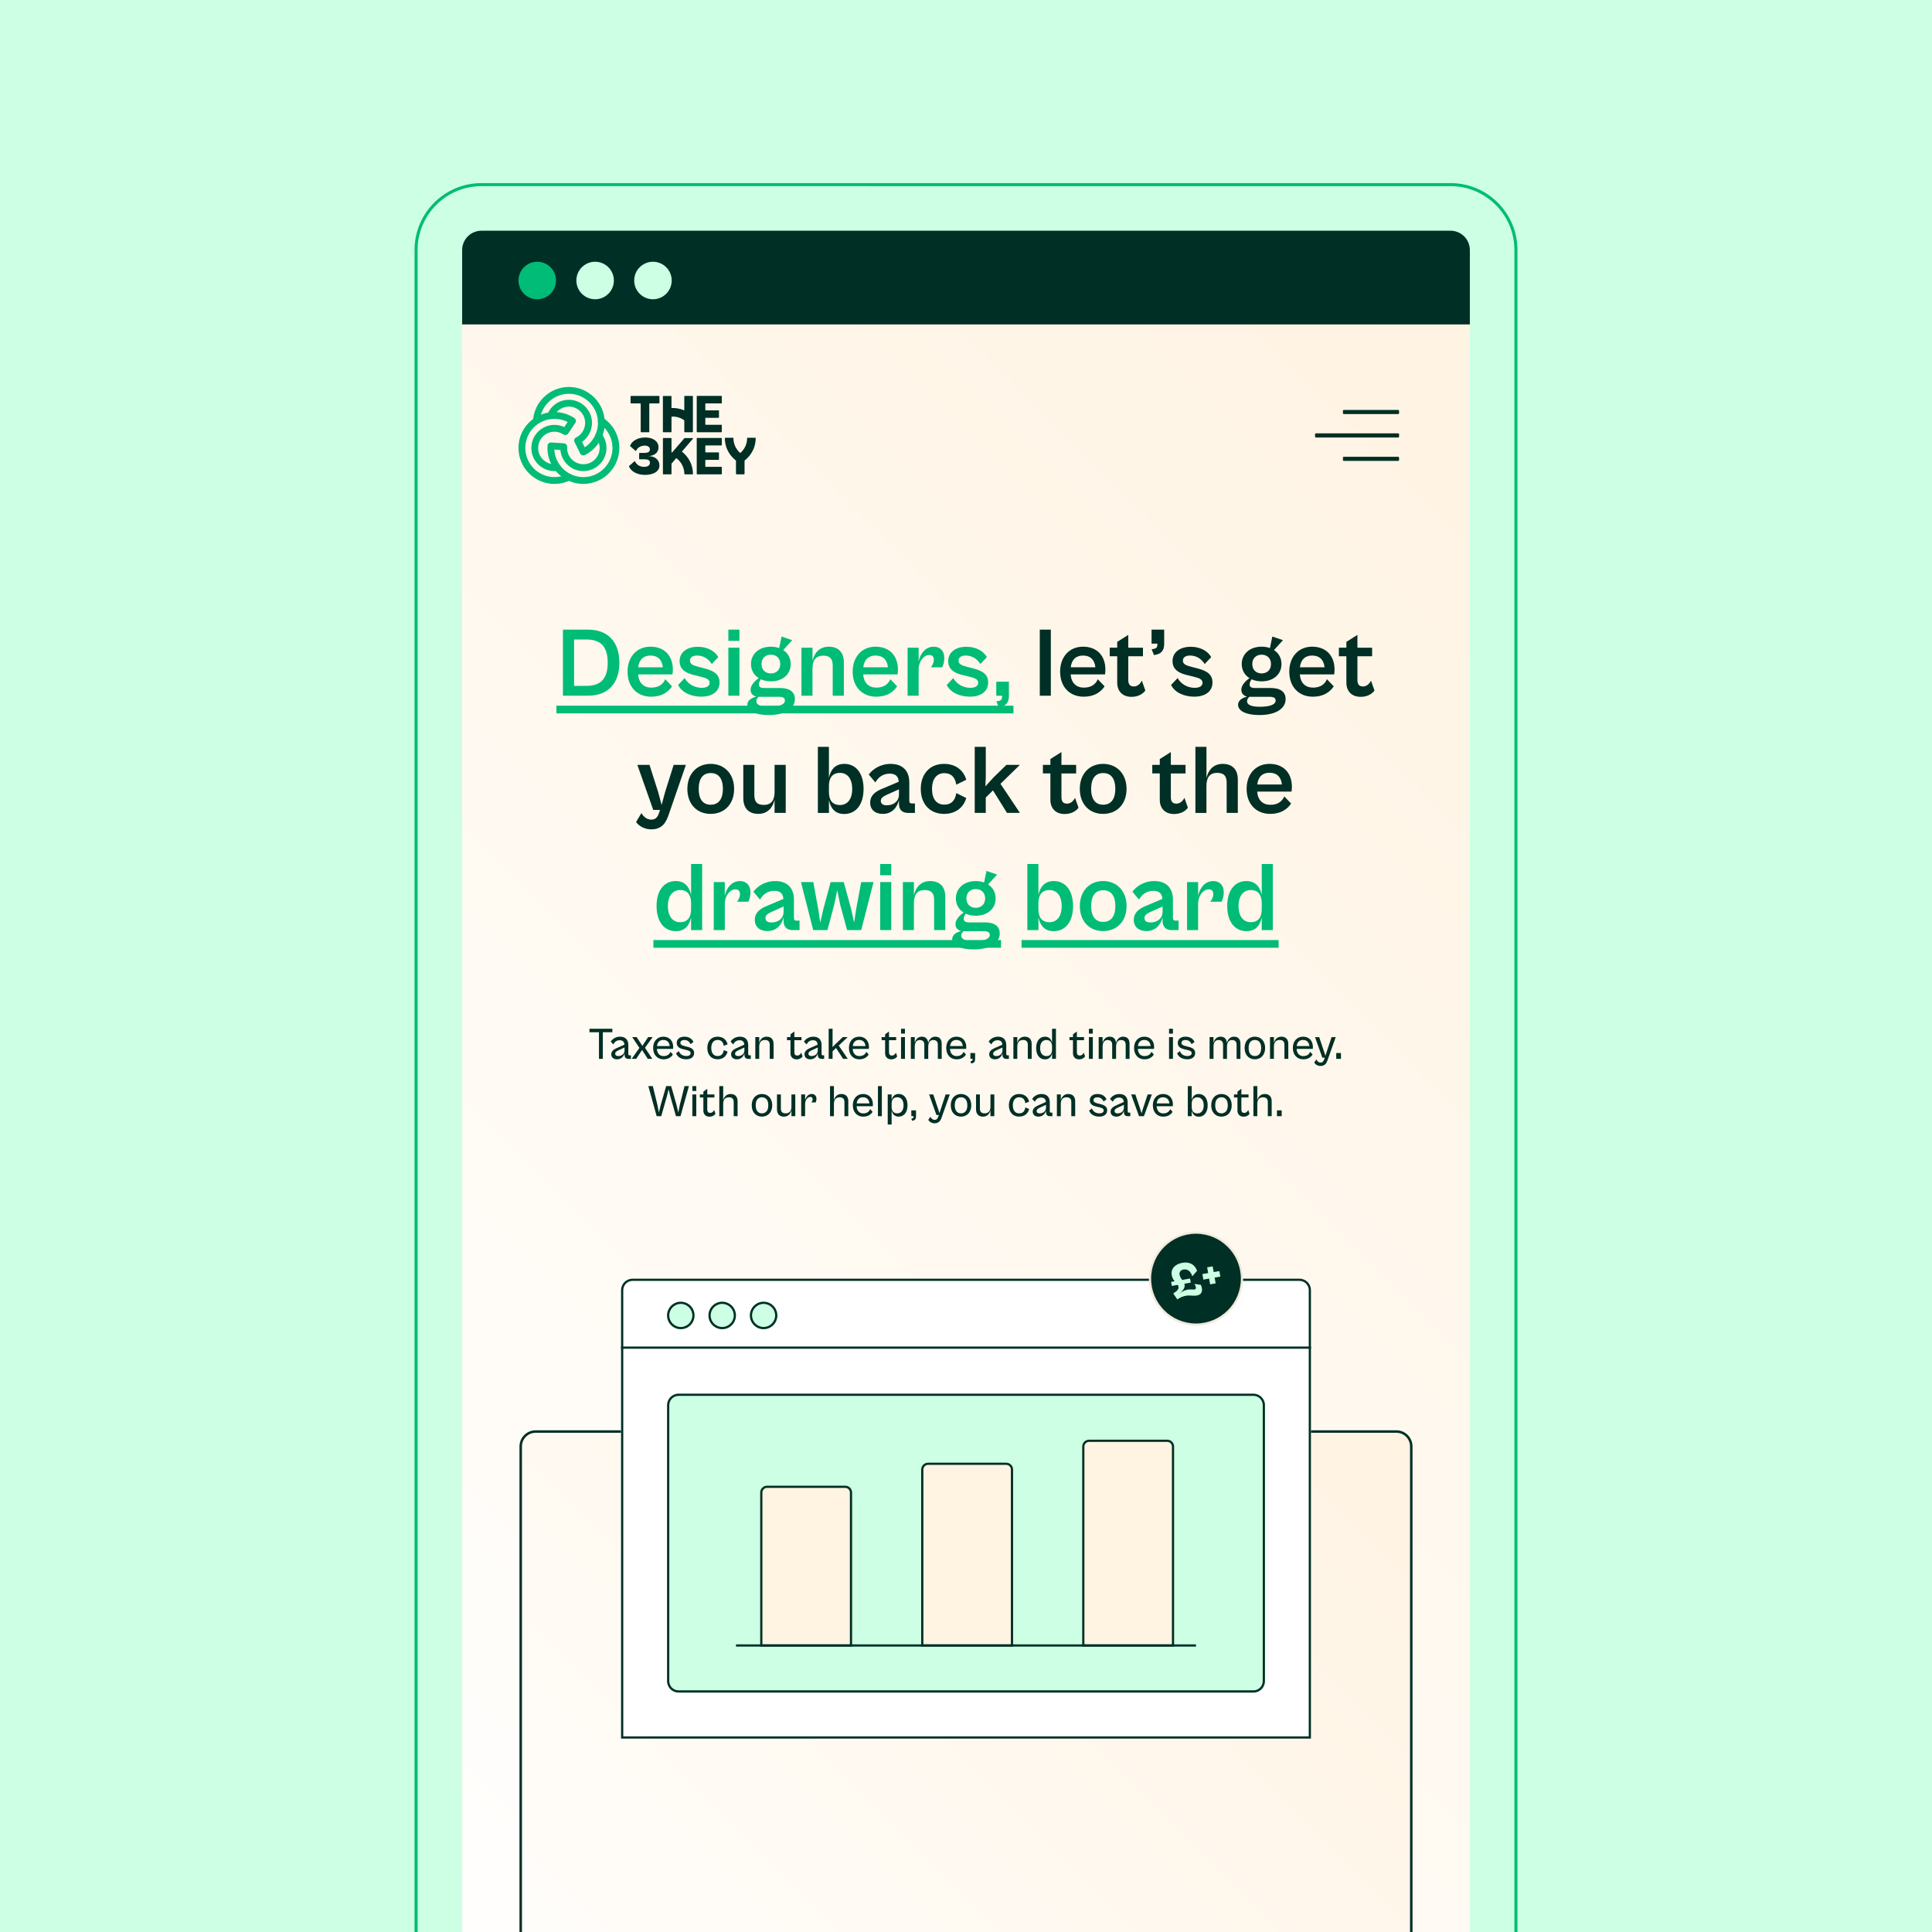 <?xml version="1.0" encoding="UTF-8"?>
<svg id="Layer_1" data-name="Layer 1" xmlns="http://www.w3.org/2000/svg" xmlns:xlink="http://www.w3.org/1999/xlink" viewBox="0 0 1000 1000">
  <defs>
    <style>
      .cls-1, .cls-2, .cls-3 {
        fill: none;
      }

      .cls-4 {
        stroke: #002f25;
        stroke-linecap: round;
        stroke-linejoin: round;
      }

      .cls-4, .cls-5 {
        fill: #002f25;
      }

      .cls-6 {
        fill: url(#linear-gradient);
      }

      .cls-7 {
        clip-path: url(#clippath);
      }

      .cls-8, .cls-9 {
        fill: #00bc76;
      }

      .cls-10 {
        fill: #fff;
      }

      .cls-11 {
        fill: #fff3e2;
      }

      .cls-12 {
        fill: #f1eadc;
      }

      .cls-13 {
        fill: #ccffe3;
      }

      .cls-2 {
        stroke: #f1eadc;
      }

      .cls-2, .cls-3 {
        stroke-width: 1.25px;
      }

      .cls-2, .cls-3, .cls-9 {
        stroke-miterlimit: 10;
      }

      .cls-3 {
        stroke: #78ffc4;
      }

      .cls-9 {
        stroke: #00bc76;
      }

      .cls-14 {
        fill: url(#linear-gradient-2);
      }
    </style>
    <clipPath id="clippath">
      <rect class="cls-1" x="-1169.22" y="-2.88" width="1014.12" height="1005.76"/>
    </clipPath>
    <linearGradient id="linear-gradient" x1="134.55" y1="992.02" x2="865.45" y2="261.11" gradientUnits="userSpaceOnUse">
      <stop offset="0" stop-color="#fff"/>
      <stop offset="1" stop-color="#fff3e2"/>
    </linearGradient>
    <linearGradient id="linear-gradient-2" x1="284.1" y1="1162.7" x2="715.9" y2="730.9" xlink:href="#linear-gradient"/>
  </defs>
  <rect class="cls-13" x="-7.06" y="-2.88" width="1014.12" height="1005.76"/>
  <g class="cls-7">
    <g>
      <g>
        <path class="cls-2" d="m21.27,408.24v-45.87h-13.06v-14.95h13.06v-10.14l19.24-12.2v22.34h25.6v14.95h-25.6v41.23c0,9.11,4.3,11.34,9.96,11.34,6.53,0,11.34-5.33,13.75-10.14l6.01,17.18c-3.61,5.33-11.86,11-24.05,11-15.81,0-24.91-9.97-24.91-24.74Z"/>
        <path class="cls-2" d="m76.59,413.05c0-11.86,8.25-19.07,21.82-24.4l28-11.86c-.69-8.42-4.47-14.09-15.98-14.09s-19.93,6.53-24.74,15.29l-11.51-13.75c6.53-8.94,19.59-18.55,38.14-18.55,20.79,0,32.47,11.86,32.47,32.47v31.44c0,3.78,1.38,4.98,4.47,4.98h5.33v16.49h-11.85c-8.94,0-15.98-4.12-15.98-16.15v-6.19c-2.58,11-10.65,24.06-28.18,24.06-13.75,0-21.99-7.73-21.99-19.76Zm28.87,4.81c12.71,0,21.3-7.56,21.3-18.9v-8.94l-21.48,9.62c-7.22,3.26-10.14,6.18-10.14,10.48,0,4.81,3.26,7.73,10.31,7.73Z"/>
        <path class="cls-2" d="m169.36,431.09v-83.67h19.24v22.85c3.09-13.23,11.68-24.57,28.35-24.57s26.29,9.79,26.29,27.15v58.24h-19.41v-52.4c0-10.31-3.44-17.35-16.32-17.35-14.09,0-18.9,9.11-18.9,22.85v46.9h-19.24Z"/>
        <path class="cls-2" d="m258.35,389.34c0-26.12,15.63-43.64,40.55-43.64,20.96,0,34.19,11.86,38.66,27.66l-17.35,8.59c-1.89-12.03-8.08-20.1-20.96-20.1s-21.31,9.79-21.31,27.49,8.08,27.32,21.31,27.32,19.07-8.07,20.96-20.1l17.35,8.59c-4.47,15.81-17.7,27.66-38.66,27.66-24.91,0-40.55-17.53-40.55-43.47Z"/>
        <path class="cls-2" d="m338.75,447.07l9.11-15.46c4.47,6.36,9.62,11.17,17.35,11.17,6.53,0,10.65-2.92,13.75-12.2l1.55-4.64h-11.86l-27.66-78.52h21.13l15.12,47.42,6.01,22.34,6.01-22.34,14.95-47.42h21.31l-30.93,89.51c-6.01,16.84-15.81,22.85-29.38,22.85-12.03,0-21.82-6.18-26.46-12.71Z"/>
        <path class="cls-2" d="m477.56,408.24v-45.87h-13.06v-14.95h13.06v-10.14l19.24-12.2v22.34h25.6v14.95h-25.6v41.23c0,9.11,4.3,11.34,9.96,11.34,6.53,0,11.34-5.33,13.75-10.14l6.01,17.18c-3.61,5.33-11.86,11-24.05,11-15.81,0-24.91-9.97-24.91-24.74Z"/>
        <path class="cls-2" d="m532.87,413.05c0-11.86,8.25-19.07,21.82-24.4l28-11.86c-.69-8.42-4.47-14.09-15.98-14.09s-19.93,6.53-24.74,15.29l-11.51-13.75c6.53-8.94,19.59-18.55,38.14-18.55,20.79,0,32.47,11.86,32.47,32.47v31.44c0,3.78,1.38,4.98,4.47,4.98h5.33v16.49h-11.86c-8.94,0-15.98-4.12-15.98-16.15v-6.19c-2.58,11-10.65,24.06-28.18,24.06-13.75,0-21.99-7.73-21.99-19.76Zm28.87,4.81c12.71,0,21.3-7.56,21.3-18.9v-8.94l-21.48,9.62c-7.22,3.26-10.14,6.18-10.14,10.48,0,4.81,3.26,7.73,10.31,7.73Z"/>
        <path class="cls-2" d="m625.64,335.56v-19.59h19.24v19.59h-19.24Zm0,95.53v-83.67h19.24v83.67h-19.24Z"/>
        <path class="cls-2" d="m665.15,431.09v-115.11h19.24v115.11h-19.24Z"/>
        <path class="cls-2" d="m699.34,389.34c0-26.12,16.49-43.64,40.55-43.64s40.89,17.52,40.89,43.64-16.49,43.47-40.89,43.47-40.55-17.53-40.55-43.47Zm61.85,0c0-19.41-8.59-27.66-21.13-27.66s-20.96,8.25-20.96,27.66,8.59,27.49,20.96,27.49,21.13-8.25,21.13-27.49Z"/>
        <path class="cls-2" d="m797.26,431.09v-83.67h19.24v23.71c3.09-13.4,11.51-25.43,26.46-25.43,10.48,0,18.21,6.87,18.21,19.24,0,8.08-2.23,14.09-3.78,16.67h-19.76c2.75-2.75,5.33-8.25,5.33-13.06s-2.23-8.42-7.9-8.42c-9.62,0-18.56,11-18.56,24.91v46.04h-19.24Z"/>
        <path class="cls-2" d="m867.7,389.34c0-26.29,16.32-43.64,39.86-43.64,25.08,0,39,16.67,39,39.86,0,3.09-.34,6.7-.69,8.42h-59.79c1.03,14.95,9.79,23.02,23.02,23.02,14.6,0,21.13-7.56,24.23-14.6l11.85,12.37c-6.36,9.62-17.7,18.04-36.25,18.04-24.91,0-41.24-17.35-41.24-43.47Zm18.55-7.73h42.95c-1.37-13.23-8.93-20.45-21.65-20.45-11.86,0-19.76,6.87-21.31,20.45Z"/>
        <path class="cls-2" d="m960.46,389.34c0-26.97,13.06-43.64,33.33-43.64,16.67,0,24.05,11.17,26.8,24.23v-53.95h19.24v115.11h-19.24v-22.16c-2.75,12.89-9.79,24.06-26.46,24.06-20.62,0-33.67-16.67-33.67-43.64Zm41.06,28.01c13.4,0,19.07-8.94,19.07-22.68v-10.48c0-13.75-5.67-22.85-19.24-22.85-12.03,0-21.13,9.28-21.13,28s9.11,28.01,21.3,28.01Z"/>
      </g>
      <g>
        <path class="cls-3" d="m-43.87,671.23l9.11-15.46c4.47,6.36,9.62,11.17,17.35,11.17,6.53,0,10.65-2.92,13.75-12.2l1.55-4.64h-11.86l-27.66-78.52h21.13l15.12,47.42,6.01,22.34,6.01-22.34,14.95-47.42h21.31l-30.93,89.51c-6.01,16.84-15.81,22.85-29.38,22.85-12.03,0-21.82-6.18-26.46-12.71Z"/>
        <path class="cls-2" d="m83.6,636.52l11.34-12.03c4.64,8.42,14.95,17.01,29.89,17.01,8.25,0,13.57-2.92,13.57-8.94s-6.36-8.25-15.63-10.48l-11.17-2.75c-13.23-3.09-25.43-8.94-25.43-24.23s12.54-25.09,31.79-25.09c17.87,0,30.41,8.59,35.56,18.04l-11.34,12.03c-5.84-9.28-14.78-14.78-25.6-14.78-7.39,0-12.37,3.09-12.37,8.76,0,6.01,4.47,8.25,15.81,11.17l10.14,2.58c18.73,4.81,25.6,12.37,25.6,24.4,0,16.49-13.92,24.74-31.61,24.74s-34.19-7.22-40.55-20.45Z"/>
        <path class="cls-2" d="m164,613.5c0-26.12,16.49-43.64,40.55-43.64s40.89,17.52,40.89,43.64-16.49,43.47-40.89,43.47-40.55-17.53-40.55-43.47Zm61.85,0c0-19.41-8.59-27.66-21.13-27.66s-20.96,8.25-20.96,27.66,8.59,27.49,20.96,27.49,21.13-8.25,21.13-27.49Z"/>
        <path class="cls-2" d="m266.74,655.25v-68.72h-12.89v-14.95h12.89v-6.7c0-16.84,10.48-26.46,26.63-26.46,10.82,0,17.87,4.47,20.96,8.07l-8.42,13.57c-2.41-3.26-6.7-5.84-11.51-5.84-5.5,0-8.42,2.75-8.42,10.82v6.53h28.52v-10.14l19.42-12.2v22.34h25.43v14.95h-25.43v41.23c0,9.11,4.12,11.34,9.97,11.34,6.36,0,11.34-5.33,13.57-10.14l6.01,17.18c-3.61,5.33-11.86,11-24.05,11-15.81,0-24.91-9.97-24.91-24.74v-45.87h-28.52v68.72h-19.24Z"/>
        <path class="cls-2" d="m382.87,655.25l-21.31-83.67h21.48l8.59,47.08,3.61,23.54,5.33-23.54,12.71-47.08h22.85l12.89,47.08,5.15,23.54,3.61-23.54,8.76-47.08h21.48l-21.48,83.67h-24.57l-11.86-43.47-5.33-25.94-5.5,25.94-11.68,43.47h-24.74Z"/>
        <path class="cls-2" d="m493.5,637.21c0-11.86,8.25-19.07,21.82-24.4l28-11.86c-.69-8.42-4.47-14.09-15.98-14.09s-19.93,6.53-24.74,15.29l-11.51-13.75c6.53-8.94,19.59-18.55,38.14-18.55,20.79,0,32.47,11.86,32.47,32.47v31.44c0,3.78,1.38,4.98,4.47,4.98h5.33v16.49h-11.86c-8.94,0-15.98-4.12-15.98-16.15v-6.19c-2.58,11-10.65,24.06-28.18,24.06-13.75,0-21.99-7.73-21.99-19.76Zm28.87,4.81c12.71,0,21.3-7.56,21.3-18.9v-8.94l-21.48,9.62c-7.22,3.26-10.14,6.18-10.14,10.48,0,4.81,3.26,7.73,10.31,7.73Z"/>
        <path class="cls-2" d="m586.27,655.25v-83.67h19.24v23.71c3.09-13.4,11.51-25.43,26.46-25.43,10.48,0,18.21,6.87,18.21,19.24,0,8.08-2.23,14.09-3.78,16.67h-19.76c2.75-2.75,5.33-8.25,5.33-13.06s-2.23-8.42-7.9-8.42c-9.62,0-18.56,11-18.56,24.91v46.04h-19.24Z"/>
        <path class="cls-2" d="m656.7,613.5c0-26.29,16.32-43.64,39.86-43.64,25.08,0,39,16.67,39,39.86,0,3.09-.34,6.7-.69,8.42h-59.79c1.03,14.95,9.79,23.02,23.02,23.02,14.6,0,21.13-7.56,24.23-14.6l11.85,12.37c-6.36,9.62-17.7,18.04-36.25,18.04-24.91,0-41.24-17.35-41.24-43.47Zm18.55-7.73h42.95c-1.37-13.23-8.93-20.45-21.65-20.45-11.86,0-19.76,6.87-21.31,20.45Z"/>
        <path class="cls-2" d="m793.8,632.4v-45.87h-13.06v-14.95h13.06v-10.14l19.24-12.2v22.34h25.6v14.95h-25.6v41.23c0,9.11,4.3,11.34,9.96,11.34,6.53,0,11.34-5.33,13.75-10.14l6.01,17.18c-3.61,5.33-11.86,11-24.05,11-15.81,0-24.91-9.97-24.91-24.74Z"/>
        <path class="cls-2" d="m855.81,655.25v-115.11h19.24v54.29c3.09-13.23,11.68-24.57,28.35-24.57s26.29,9.79,26.29,27.15v58.24h-19.41v-52.4c0-10.31-3.44-17.35-16.32-17.35-14.09,0-18.9,9.11-18.9,22.85v46.9h-19.24Z"/>
        <path class="cls-2" d="m945.31,637.21c0-11.86,8.25-19.07,21.82-24.4l28-11.86c-.69-8.42-4.47-14.09-15.98-14.09s-19.93,6.53-24.74,15.29l-11.51-13.75c6.53-8.94,19.59-18.55,38.14-18.55,20.79,0,32.47,11.86,32.47,32.47v31.44c0,3.78,1.38,4.98,4.47,4.98h5.33v16.49h-11.85c-8.94,0-15.98-4.12-15.98-16.15v-6.19c-2.58,11-10.65,24.06-28.18,24.06-13.75,0-21.99-7.73-21.99-19.76Zm28.87,4.81c12.71,0,21.3-7.56,21.3-18.9v-8.94l-21.48,9.62c-7.22,3.26-10.14,6.18-10.14,10.48,0,4.81,3.26,7.73,10.31,7.73Z"/>
        <path class="cls-3" d="m-956.94,686v-13.4H43.75v13.4h-1000.69Z"/>
      </g>
      <g>
        <path class="cls-2" d="m-14.98,841.52c0,13.74-4.81,22.85-18.9,22.85-12.89,0-16.32-7.04-16.32-17.35v-52.4h-19.24v58.24c0,17.35,9.96,27.15,26.11,27.15s25.26-11.34,28.35-24.57v22.85H4.44v-83.67H-14.98v46.9Z"/>
        <path class="cls-2" d="m70.4,792.9c-14.95,0-23.37,12.03-26.46,25.43v-23.71h-19.24v83.67h19.24v-46.04c0-13.92,8.94-24.91,18.56-24.91,5.67,0,7.9,3.78,7.9,8.42s-2.58,10.31-5.33,13.06h19.76c1.55-2.58,3.78-8.59,3.78-16.67,0-12.37-7.73-19.24-18.21-19.24Z"/>
        <path class="cls-2" d="m182.75,792.9c-16.67,0-24.05,11.17-26.8,24.23v-53.95h-19.24v115.11h19.24v-22.16c2.75,12.89,9.79,24.06,26.46,24.06,20.79,0,33.85-16.67,33.85-43.64s-13.06-43.64-33.51-43.64Zm-7.56,71.65c-13.57,0-19.24-8.94-19.24-22.68v-10.48c0-13.75,5.67-22.85,19.24-22.85,12.2,0,21.31,9.28,21.31,28s-9.11,28.01-21.31,28.01Z"/>
        <path class="cls-2" d="m285.66,841.52c0,13.74-4.81,22.85-18.9,22.85-12.89,0-16.32-7.04-16.32-17.35v-52.4h-19.24v58.24c0,17.35,9.96,27.15,26.12,27.15s25.26-11.34,28.35-24.57v22.85h19.41v-83.67h-19.41v46.9Z"/>
        <path class="cls-2" d="m363.14,830.87l-10.14-2.58c-11.34-2.92-15.81-5.16-15.81-11.17,0-5.67,4.98-8.76,12.37-8.76,10.82,0,19.76,5.5,25.6,14.78l11.34-12.03c-5.15-9.45-17.7-18.04-35.57-18.04-19.24,0-31.78,9.45-31.78,25.09s12.2,21.13,25.43,24.23l11.17,2.75c9.28,2.23,15.63,4.3,15.63,10.48s-5.33,8.94-13.57,8.94c-14.95,0-25.26-8.59-29.9-17.01l-11.34,12.03c6.36,13.23,22.68,20.45,40.55,20.45s31.61-8.25,31.61-24.74c0-12.03-6.87-19.59-25.6-24.4Z"/>
        <rect class="cls-2" x="404.02" y="763.18" width="19.24" height="19.59"/>
        <rect class="cls-2" x="404.02" y="794.62" width="19.24" height="83.67"/>
        <path class="cls-2" d="m491.12,792.9c-16.67,0-25.26,11.34-28.35,24.57v-22.85h-19.24v83.67h19.24v-46.9c0-13.75,4.81-22.85,18.9-22.85,12.89,0,16.32,7.04,16.32,17.35v52.4h19.41v-58.24c0-17.35-9.97-27.15-26.29-27.15Z"/>
        <path class="cls-2" d="m572.55,792.9c-23.54,0-39.86,17.35-39.86,43.64s16.32,43.47,41.23,43.47c18.55,0,29.9-8.42,36.25-18.04l-11.86-12.37c-3.09,7.04-9.62,14.6-24.23,14.6-13.23,0-21.99-8.08-23.02-23.02h59.79c.34-1.72.69-5.33.69-8.42,0-23.19-13.92-39.86-39-39.86Zm-21.31,35.91c1.55-13.57,9.45-20.45,21.31-20.45,12.71,0,20.27,7.22,21.65,20.45h-42.95Z"/>
        <path class="cls-2" d="m667.38,830.87l-10.14-2.58c-11.34-2.92-15.81-5.16-15.81-11.17,0-5.67,4.98-8.76,12.37-8.76,10.82,0,19.76,5.5,25.6,14.78l11.34-12.03c-5.15-9.45-17.7-18.04-35.56-18.04-19.24,0-31.79,9.45-31.79,25.09s12.2,21.13,25.43,24.23l11.17,2.75c9.28,2.23,15.63,4.3,15.63,10.48s-5.33,8.94-13.57,8.94c-14.95,0-25.26-8.59-29.9-17.01l-11.34,12.03c6.35,13.23,22.68,20.45,40.55,20.45s31.61-8.25,31.61-24.74c0-12.03-6.87-19.59-25.6-24.4Z"/>
        <path class="cls-2" d="m746.58,830.87l-10.14-2.58c-11.34-2.92-15.81-5.16-15.81-11.17,0-5.67,4.98-8.76,12.37-8.76,10.82,0,19.76,5.5,25.6,14.78l11.34-12.03c-5.15-9.45-17.7-18.04-35.56-18.04-19.24,0-31.79,9.45-31.79,25.09s12.2,21.13,25.43,24.23l11.17,2.75c9.28,2.23,15.63,4.3,15.63,10.48s-5.33,8.94-13.57,8.94c-14.95,0-25.26-8.59-29.9-17.01l-11.34,12.03c6.35,13.23,22.68,20.45,40.55,20.45s31.61-8.25,31.61-24.74c0-12.03-6.87-19.59-25.6-24.4Z"/>
      </g>
      <g>
        <path class="cls-2" d="m7.98,207.79v-83.67h19.24v22.85c3.09-13.23,11.68-24.57,28.35-24.57s26.29,9.79,26.29,27.15v58.24h-19.42v-52.4c0-10.31-3.44-17.35-16.32-17.35-14.09,0-18.9,9.11-18.9,22.85v46.9H7.98Z"/>
        <path class="cls-2" d="m117.42,179.1c-1.55,2.58-3.44,5.84-3.44,8.76,0,4.3,2.23,6.53,9.96,6.53h26.98c16.67,0,25.77,6.7,25.77,19.24,0,15.8-15.46,27.83-45.87,27.83-23.37,0-36.94-7.39-36.94-17.87,0-7.9,7.56-12.2,15.63-14.09-6.01-1.72-9.97-5.67-9.97-12.03,0-7.56,6.53-14.95,14.26-20.27-8.42-5.16-13.57-13.92-13.57-24.57,0-17.7,14.09-30.24,34.71-30.24,5.33,0,10.14.86,14.43,2.41l4.12-20.1,18.56,6.36-15.63,17.18c8.25,5.33,13.06,13.92,13.06,24.4,0,17.7-13.92,30.07-34.53,30.07-6.53,0-12.54-1.2-17.52-3.61Zm41.92,36.94c0-4.47-3.61-6.35-11-6.35h-34.88c-1.89,1.89-3.95,4.64-3.95,7.56,0,6.18,6.87,9.79,22.16,9.79,18.04,0,27.66-3.95,27.66-11Zm-8.07-63.4c0-10.48-7.22-16.32-16.32-16.32s-16.32,5.84-16.32,16.32,7.22,16.32,16.32,16.32,16.32-5.84,16.32-16.32Z"/>
        <path class="cls-2" d="m214.65,223.77l9.11-15.46c4.47,6.36,9.62,11.17,17.35,11.17,6.53,0,10.65-2.92,13.75-12.2l1.55-4.64h-11.86l-27.66-78.52h21.13l15.12,47.42,6.01,22.34,6.01-22.34,14.95-47.42h21.31l-30.93,89.51c-6.01,16.84-15.81,22.85-29.38,22.85-12.03,0-21.82-6.18-26.46-12.71Z"/>
        <path class="cls-2" d="m303.98,166.04c0-26.12,16.49-43.64,40.55-43.64s40.89,17.52,40.89,43.64-16.49,43.47-40.89,43.47-40.55-17.53-40.55-43.47Zm61.85,0c0-19.41-8.59-27.66-21.13-27.66s-20.96,8.25-20.96,27.66,8.59,27.49,20.96,27.49,21.13-8.25,21.13-27.49Z"/>
        <path class="cls-2" d="m401.39,182.36v-58.24h19.24v52.4c0,10.31,3.44,17.35,16.32,17.35,14.09,0,18.9-9.11,18.9-22.85v-46.9h19.41v83.67h-19.41v-22.85c-3.09,13.23-11.68,24.57-28.35,24.57s-26.11-9.79-26.11-27.15Z"/>
        <path class="cls-2" d="m526.62,166.04c0-26.98,13.06-43.64,33.33-43.64,16.67,0,24.05,11.17,26.8,24.23v-53.95h19.24v115.11h-19.24v-22.16c-2.75,12.89-9.79,24.06-26.46,24.06-20.62,0-33.67-16.67-33.67-43.64Zm41.06,28c13.4,0,19.07-8.93,19.07-22.68v-10.48c0-13.75-5.67-22.85-19.24-22.85-12.03,0-21.13,9.28-21.13,28s9.11,28,21.3,28Z"/>
        <path class="cls-2" d="m620.94,166.04c0-26.12,16.49-43.64,40.55-43.64s40.89,17.52,40.89,43.64-16.49,43.47-40.89,43.47-40.55-17.53-40.55-43.47Zm61.85,0c0-19.41-8.59-27.66-21.13-27.66s-20.96,8.25-20.96,27.66,8.59,27.49,20.96,27.49,21.13-8.25,21.13-27.49Z"/>
        <path class="cls-2" d="m727.45,207.79l-21.31-83.67h21.48l8.59,47.08,3.61,23.54,5.33-23.54,12.71-47.08h22.85l12.89,47.08,5.15,23.54,3.61-23.54,8.76-47.08h21.48l-21.48,83.67h-24.57l-11.86-43.47-5.33-25.94-5.5,25.94-11.68,43.47h-24.74Z"/>
        <path class="cls-2" d="m840.66,207.79v-83.67h19.24v22.85c3.09-13.23,11.68-24.57,28.35-24.57s26.29,9.79,26.29,27.15v58.24h-19.41v-52.4c0-10.31-3.44-17.35-16.32-17.35-14.09,0-18.9,9.11-18.9,22.85v46.9h-19.24Z"/>
        <path class="cls-2" d="m956.28,172.05v-4.98c0-26.12,29.72-27.83,29.72-45.19,0-7.56-5.15-12.54-16.49-12.54-15.29,0-26.12,9.97-23.54,30.93l-16.32-11.68c-2.23-21.82,15.46-37.63,41.24-37.63,21.99,0,35.91,9.45,35.91,29.04,0,26.29-32.3,27.32-32.3,48.62v3.43h-18.21Zm-2.06,35.74v-24.4h21.99v24.4h-21.99Z"/>
      </g>
    </g>
  </g>
  <g>
    <g>
      <path class="cls-6" d="m239.21,156.45h521.58v936.09c0,5.52-4.48,10-10,10H249.21c-5.52,0-10-4.48-10-10V156.45h0Z"/>
      <g>
        <path class="cls-14" d="m269.53,1148.13v-399.47c0-4.24,3.44-7.68,7.68-7.68h445.58c4.24,0,7.68,3.44,7.68,7.68v399.48"/>
        <path class="cls-5" d="m731.12,1148.13h-1.29v-399.48c0-3.88-3.16-7.04-7.04-7.04h-445.58c-3.88,0-7.04,3.16-7.04,7.04v399.47h-1.29v-399.47c0-4.59,3.74-8.33,8.33-8.33h445.58c4.59,0,8.33,3.74,8.33,8.33v399.48Z"/>
      </g>
      <path class="cls-9" d="m750.84,1126.68H249.16c-18.8,0-34.09-15.29-34.09-34.09V129.37c0-18.8,15.29-34.09,34.09-34.09h501.68c18.8,0,34.09,15.29,34.09,34.09v963.22c0,18.8-15.29,34.09-34.09,34.09ZM249.16,95.86c-18.48,0-33.51,15.03-33.51,33.51v963.22c0,18.48,15.03,33.51,33.51,33.51h501.68c18.48,0,33.51-15.03,33.51-33.51V129.37c0-18.48-15.03-33.51-33.51-33.51H249.16Z"/>
      <path class="cls-5" d="m249.21,119.42h501.58c5.52,0,10,4.48,10,10v38.5H239.21v-38.5c0-5.52,4.48-10,10-10Z"/>
      <g>
        <circle class="cls-8" cx="278.08" cy="145.19" r="9.71"/>
        <circle class="cls-13" cx="308.03" cy="145.19" r="9.71"/>
        <circle class="cls-13" cx="337.97" cy="145.19" r="9.71"/>
      </g>
      <g>
        <rect class="cls-4" x="695.6" y="212.68" width="28.06" height="1.15"/>
        <rect class="cls-4" x="681.17" y="224.8" width="42.5" height="1.15"/>
        <rect class="cls-4" x="695.6" y="236.92" width="28.06" height="1.15"/>
      </g>
      <g>
        <g>
          <path class="cls-8" d="m301.92,235.74c-.19,0-.38-.03-.57-.09-.44-.15-.81-.47-1.02-.89l-2.95-5.95c-.43-.87-.08-1.94.8-2.37,2.69-1.33,4.48-4.02,4.67-7.01.01-.21.02-.39.02-.55,0-4.64-3.78-8.42-8.42-8.42-3.48,0-6.55,2.09-7.84,5.34-.36.91-1.39,1.35-2.29.99-.91-.36-1.35-1.39-.99-2.29,1.82-4.6,6.19-7.57,11.12-7.57,6.59,0,11.96,5.36,11.96,11.96,0,.23,0,.47-.03.77-.23,3.65-2.14,6.98-5.11,9.05l1.39,2.81c3.95-2.58,6.52-6.9,6.82-11.66.02-.36.03-.67.03-.97,0-8.31-6.76-15.07-15.07-15.07-7.79,0-14.39,6.08-15.02,13.84-.08.97-.93,1.7-1.9,1.62-.97-.08-1.7-.93-1.62-1.9.78-9.58,8.92-17.09,18.54-17.09,10.26,0,18.6,8.34,18.6,18.6,0,.37-.01.75-.04,1.19-.42,6.61-4.37,12.54-10.32,15.48-.25.12-.51.18-.78.18Z"/>
          <path class="cls-8" d="m286.97,250.47c-10.26,0-18.6-8.34-18.6-18.6,0-7.12,3.97-13.51,10.36-16.67,2.58-1.28,5.36-1.93,8.24-1.93,3.69,0,7.26,1.08,10.32,3.13.81.54,1.03,1.64.49,2.45l-3.69,5.52c-.54.81-1.64,1.03-2.45.49-1.38-.92-3-1.41-4.67-1.41-1.31,0-2.56.29-3.73.87-2.9,1.43-4.69,4.33-4.69,7.55,0,4.64,3.78,8.42,8.42,8.42.42,0,.84-.03,1.25-.09.96-.14,1.86.52,2.01,1.49s-.52,1.86-1.49,2.01c-.58.09-1.17.13-1.76.13-6.59,0-11.96-5.36-11.96-11.96,0-4.58,2.55-8.69,6.66-10.72,1.66-.82,3.44-1.24,5.3-1.24s3.51.39,5.09,1.13l1.74-2.61c-2.11-1.07-4.44-1.64-6.83-1.64s-4.59.52-6.68,1.56c-5.18,2.56-8.39,7.74-8.39,13.51,0,8.31,6.76,15.07,15.07,15.07,2.36,0,4.61-.53,6.71-1.57.87-.43,1.93-.08,2.37.79.44.87.08,1.93-.79,2.37-2.59,1.29-5.38,1.94-8.28,1.94Z"/>
          <path class="cls-8" d="m301.96,250.47c-3.69,0-7.26-1.08-10.32-3.13-5.18-3.46-8.28-9.25-8.28-15.47,0-.02,0-.04,0-.06l.04-1.08c.02-.48.23-.93.58-1.25.35-.32.82-.49,1.3-.45l6.63.42c.96.06,1.69.87,1.65,1.83l-.02.62c.01,2.81,1.41,5.41,3.75,6.98,1.38.92,3,1.41,4.67,1.41,4.64,0,8.42-3.78,8.42-8.42,0-1.94-.63-3.76-1.83-5.25-.61-.76-.49-1.87.28-2.48.76-.61,1.87-.49,2.48.28,1.68,2.1,2.6,4.75,2.6,7.46,0,6.59-5.36,11.96-11.96,11.96-2.37,0-4.66-.69-6.63-2.01-3.05-2.04-4.98-5.33-5.28-8.95l-3.13-.2c.25,4.73,2.71,9.07,6.69,11.73,2.48,1.66,5.37,2.53,8.36,2.53,8.31,0,15.07-6.76,15.07-15.07,0-5.09-2.53-9.79-6.76-12.57-.82-.54-1.04-1.63-.51-2.45.54-.82,1.63-1.04,2.45-.51,5.23,3.44,8.35,9.24,8.35,15.53,0,10.26-8.34,18.6-18.6,18.6Z"/>
        </g>
        <g>
          <path class="cls-5" d="m331.63,223.44c0,.16.12.29.27.29h3.9c.15,0,.27-.13.27-.29v-14.41c0-.12.1-.22.22-.22h4.81c.12,0,.22-.1.22-.22v-3.43c0-.12-.1-.22-.22-.22h-14.5c-.12,0-.22.1-.22.22v3.43c0,.12.1.22.22.22h4.81c.12,0,.22.1.22.22v14.41Z"/>
          <path class="cls-5" d="m347.57,216.93v-1.09c0-.12.09-.21.2-.22,1.46-.07,3.92.15,6.33,1.89.06.04.09.11.09.18v5.82c0,.12.1.22.22.22h4.01c.12,0,.22-.1.22-.22v-18.35c0-.12-.1-.22-.22-.22h-4.01c-.12,0-.22.1-.22.22v6.96c0,.16-.16.26-.31.2-2.33-.99-4.52-1.18-6.1-1.13-.12,0-.22-.09-.22-.22v-5.8c0-.12-.1-.22-.22-.22h-4.01c-.12,0-.22.1-.22.22v18.35c0,.12.1.22.22.22h4.01c.12,0,.22-.1.22-.22v-6.58Z"/>
          <path class="cls-5" d="m335.7,236.07v-.02c2.04-.05,5.14-1.1,5.14-4.58,0-3.01-2.75-5.03-6.85-5.03-3.78,0-6.76,1.62-7.86,4.24-.04.09-.01.19.06.25l2.73,2.43c.11.1.28.06.34-.08.79-1.68,2.41-2.63,4.52-2.63,1.58,0,2.6.77,2.6,1.96s-.93,1.81-2.75,1.81h-2.59c-.12,0-.22.1-.22.22v2.87c0,.12.1.22.22.22h2.27c1.16,0,3.1,0,3.1,1.75,0,1.36-1.13,2.16-3.01,2.16-2.14,0-3.86-1.03-4.69-2.78-.06-.13-.23-.17-.34-.08l-2.74,2.44c-.07.06-.09.16-.06.25,1.13,2.64,4.34,4.33,8.27,4.33s7.49-1.51,7.49-4.89c0-2.72-2.1-4.77-5.64-4.85Z"/>
          <path class="cls-5" d="m360.85,245.51h12.54c.12,0,.22-.1.22-.22v-3.43c0-.12-.1-.22-.22-.22h-8.1c-.12,0-.22-.1-.22-.22v-3.16c0-.12.1-.22.22-.22h6.63c.12,0,.22-.1.22-.22v-3.43c0-.12-.1-.22-.22-.22h-6.63c-.12,0-.22-.1-.22-.22v-3.16c0-.12.1-.22.22-.22h8.1c.12,0,.22-.1.22-.22v-3.43c0-.12-.1-.22-.22-.22h-12.54c-.12,0-.22.1-.22.22v18.35c0,.12.1.22.22.22Z"/>
          <path class="cls-5" d="m390.94,226.59h-4c-.12,0-.21.1-.22.22-.07,3.99-2.15,6.43-3.42,7.56-.08.07-.2.07-.28,0-1.26-1.12-3.34-3.56-3.41-7.56,0-.12-.1-.22-.22-.22h-4c-.12,0-.22.1-.22.22.09,6.47,3.91,10.14,5.69,11.5.05.04.08.1.08.17v6.62c0,.23.12.41.27.41h3.9c.15,0,.27-.18.27-.41v-6.62c0-.07.03-.13.08-.17,1.78-1.36,5.6-5.03,5.69-11.5,0-.12-.1-.22-.22-.22Z"/>
          <path class="cls-5" d="m360.85,223.73h12.54c.12,0,.22-.1.22-.22v-3.43c0-.12-.1-.22-.22-.22h-8.1c-.12,0-.22-.1-.22-.22v-3.16c0-.12.1-.22.22-.22h6.63c.12,0,.22-.1.22-.22v-3.43c0-.12-.1-.22-.22-.22h-6.63c-.12,0-.22-.1-.22-.22v-3.16c0-.12.1-.22.22-.22h8.1c.12,0,.22-.1.22-.22v-3.43c0-.12-.1-.22-.22-.22h-12.54c-.12,0-.22.1-.22.22v18.35c0,.12.1.22.22.22Z"/>
          <path class="cls-5" d="m354.24,226.8l-6.29,7.32c-.13.15-.38.06-.38-.14v-7.03c0-.12-.1-.22-.22-.22h-4.01c-.12,0-.22.1-.22.22v18.35c0,.12.1.22.22.22h4.01c.12,0,.22-.1.22-.22v-5.24c0-.05.02-.1.05-.14l2.27-2.64c.07-.09.2-.1.29-.04.99.72,3.96,3.27,4.05,8.07,0,.12.1.22.22.22h4c.12,0,.22-.1.22-.22-.08-6.33-3.74-9.98-5.57-11.41-.1-.08-.11-.22-.03-.31l5.56-6.48c.12-.14.02-.36-.17-.36h-4.06c-.06,0-.12.03-.17.08Z"/>
        </g>
      </g>
    </g>
    <g>
      <path class="cls-8" d="m291.37,360.1v-34.21h12.92c10.57,0,16.29,6.54,16.29,17.1s-5.67,17.1-16.29,17.1h-12.92Zm5.77-29.1v24h6.48c7.05,0,10.93-3.42,10.93-12s-3.88-12-10.98-12h-6.43Z"/>
      <path class="cls-8" d="m324.82,347.69c0-7.81,4.85-12.97,11.85-12.97,7.45,0,11.59,4.95,11.59,11.85,0,.92-.1,1.99-.2,2.5h-17.77c.31,4.44,2.91,6.84,6.84,6.84,4.34,0,6.28-2.25,7.2-4.34l3.52,3.68c-1.89,2.86-5.26,5.36-10.77,5.36-7.4,0-12.25-5.16-12.25-12.92Zm5.51-2.3h12.76c-.41-3.93-2.66-6.08-6.43-6.08-3.52,0-5.87,2.04-6.33,6.08Z"/>
      <path class="cls-8" d="m351.01,354.53l3.37-3.57c1.38,2.5,4.44,5.05,8.88,5.05,2.45,0,4.03-.87,4.03-2.65s-1.89-2.45-4.65-3.12l-3.32-.82c-3.93-.92-7.56-2.66-7.56-7.2s3.73-7.45,9.45-7.45c5.31,0,9.04,2.55,10.57,5.36l-3.37,3.57c-1.74-2.76-4.39-4.39-7.61-4.39-2.2,0-3.68.92-3.68,2.6,0,1.79,1.33,2.45,4.7,3.32l3.01.77c5.57,1.43,7.61,3.68,7.61,7.25,0,4.9-4.14,7.35-9.4,7.35s-10.16-2.14-12.05-6.08Z"/>
      <path class="cls-8" d="m377,331.71v-5.82h5.72v5.82h-5.72Zm0,28.39v-24.86h5.72v24.86h-5.72Z"/>
      <path class="cls-8" d="m393.8,351.57c-.46.77-1.02,1.74-1.02,2.6,0,1.28.66,1.94,2.96,1.94h8.02c4.95,0,7.66,1.99,7.66,5.72,0,4.7-4.59,8.27-13.63,8.27-6.94,0-10.98-2.19-10.98-5.31,0-2.35,2.25-3.63,4.65-4.19-1.79-.51-2.96-1.68-2.96-3.57,0-2.25,1.94-4.44,4.24-6.02-2.5-1.53-4.03-4.14-4.03-7.3,0-5.26,4.19-8.99,10.31-8.99,1.58,0,3.01.26,4.29.72l1.23-5.97,5.51,1.89-4.65,5.11c2.45,1.58,3.88,4.14,3.88,7.25,0,5.26-4.14,8.94-10.26,8.94-1.94,0-3.73-.36-5.21-1.07Zm12.46,10.98c0-1.33-1.07-1.89-3.27-1.89h-10.36c-.56.56-1.17,1.38-1.17,2.25,0,1.84,2.04,2.91,6.59,2.91,5.36,0,8.22-1.17,8.22-3.27Zm-2.4-18.84c0-3.11-2.14-4.85-4.85-4.85s-4.85,1.74-4.85,4.85,2.14,4.85,4.85,4.85,4.85-1.74,4.85-4.85Z"/>
      <path class="cls-8" d="m414.83,360.1v-24.86h5.72v6.79c.92-3.93,3.47-7.3,8.42-7.3s7.81,2.91,7.81,8.07v17.31h-5.77v-15.57c0-3.06-1.02-5.16-4.85-5.16-4.19,0-5.62,2.71-5.62,6.79v13.94h-5.72Z"/>
      <path class="cls-8" d="m441.33,347.69c0-7.81,4.85-12.97,11.85-12.97,7.45,0,11.59,4.95,11.59,11.85,0,.92-.1,1.99-.2,2.5h-17.77c.31,4.44,2.91,6.84,6.84,6.84,4.34,0,6.28-2.25,7.2-4.34l3.52,3.68c-1.89,2.86-5.26,5.36-10.77,5.36-7.4,0-12.25-5.16-12.25-12.92Zm5.51-2.3h12.76c-.41-3.93-2.66-6.08-6.43-6.08-3.52,0-5.87,2.04-6.33,6.08Z"/>
      <path class="cls-8" d="m469.77,360.1v-24.86h5.72v7.05c.92-3.98,3.42-7.56,7.86-7.56,3.11,0,5.41,2.04,5.41,5.72,0,2.4-.66,4.19-1.12,4.95h-5.87c.82-.82,1.58-2.45,1.58-3.88s-.66-2.5-2.35-2.5c-2.86,0-5.51,3.27-5.51,7.4v13.68h-5.72Z"/>
      <path class="cls-8" d="m490.04,354.53l3.37-3.57c1.38,2.5,4.44,5.05,8.88,5.05,2.45,0,4.03-.87,4.03-2.65s-1.89-2.45-4.65-3.12l-3.32-.82c-3.93-.92-7.56-2.66-7.56-7.2s3.73-7.45,9.45-7.45c5.31,0,9.04,2.55,10.57,5.36l-3.37,3.57c-1.74-2.76-4.39-4.39-7.61-4.39-2.2,0-3.68.92-3.68,2.6,0,1.79,1.33,2.45,4.7,3.32l3.01.77c5.57,1.43,7.61,3.68,7.61,7.25,0,4.9-4.14,7.35-9.4,7.35s-10.16-2.14-12.05-6.08Z"/>
      <path class="cls-8" d="m515.72,363.01c1.84-.2,2.96-.56,2.96-2.25v-.66h-3.01v-7.25h6.54v7.35c0,3.42-1.48,5.41-5.31,5.82l-1.17-3.01Z"/>
      <path class="cls-5" d="m538.19,360.1v-34.21h5.72v34.21h-5.72Z"/>
      <path class="cls-5" d="m548.71,347.69c0-7.81,4.85-12.97,11.85-12.97,7.45,0,11.59,4.95,11.59,11.85,0,.92-.1,1.99-.2,2.5h-17.77c.31,4.44,2.91,6.84,6.84,6.84,4.34,0,6.28-2.25,7.2-4.34l3.52,3.68c-1.89,2.86-5.26,5.36-10.77,5.36-7.4,0-12.25-5.16-12.25-12.92Zm5.51-2.3h12.76c-.41-3.93-2.66-6.08-6.43-6.08-3.52,0-5.87,2.04-6.33,6.08Z"/>
      <path class="cls-5" d="m578.27,353.31v-13.63h-3.88v-4.44h3.88v-3.01l5.72-3.62v6.64h7.61v4.44h-7.61v12.25c0,2.7,1.28,3.37,2.96,3.37,1.94,0,3.37-1.58,4.08-3.01l1.79,5.11c-1.07,1.58-3.52,3.27-7.15,3.27-4.7,0-7.4-2.96-7.4-7.35Z"/>
      <path class="cls-5" d="m596.09,336.05c1.84-.2,2.96-.56,2.96-2.25v-.66h-3.01v-7.25h6.54v7.35c0,3.42-1.48,5.41-5.31,5.82l-1.17-3.01Z"/>
      <path class="cls-5" d="m606.15,354.53l3.37-3.57c1.38,2.5,4.44,5.05,8.88,5.05,2.45,0,4.03-.87,4.03-2.65s-1.89-2.45-4.65-3.12l-3.32-.82c-3.93-.92-7.56-2.66-7.56-7.2s3.73-7.45,9.45-7.45c5.31,0,9.04,2.55,10.57,5.36l-3.37,3.57c-1.74-2.76-4.39-4.39-7.61-4.39-2.2,0-3.68.92-3.68,2.6,0,1.79,1.33,2.45,4.7,3.32l3.01.77c5.57,1.43,7.61,3.68,7.61,7.25,0,4.9-4.14,7.35-9.4,7.35s-10.16-2.14-12.05-6.08Z"/>
      <path class="cls-5" d="m647.81,351.57c-.46.77-1.02,1.74-1.02,2.6,0,1.28.66,1.94,2.96,1.94h8.02c4.95,0,7.66,1.99,7.66,5.72,0,4.7-4.59,8.27-13.63,8.27-6.94,0-10.98-2.19-10.98-5.31,0-2.35,2.25-3.63,4.65-4.19-1.79-.51-2.96-1.68-2.96-3.57,0-2.25,1.94-4.44,4.24-6.02-2.5-1.53-4.03-4.14-4.03-7.3,0-5.26,4.19-8.99,10.31-8.99,1.58,0,3.01.26,4.29.72l1.23-5.97,5.51,1.89-4.65,5.11c2.45,1.58,3.88,4.14,3.88,7.25,0,5.26-4.14,8.94-10.26,8.94-1.94,0-3.73-.36-5.21-1.07Zm12.46,10.98c0-1.33-1.07-1.89-3.27-1.89h-10.36c-.56.56-1.17,1.38-1.17,2.25,0,1.84,2.04,2.91,6.59,2.91,5.36,0,8.22-1.17,8.22-3.27Zm-2.4-18.84c0-3.11-2.14-4.85-4.85-4.85s-4.85,1.74-4.85,4.85,2.14,4.85,4.85,4.85,4.85-1.74,4.85-4.85Z"/>
      <path class="cls-5" d="m667.32,347.69c0-7.81,4.85-12.97,11.85-12.97,7.45,0,11.59,4.95,11.59,11.85,0,.92-.1,1.99-.2,2.5h-17.77c.31,4.44,2.91,6.84,6.84,6.84,4.34,0,6.28-2.25,7.2-4.34l3.52,3.68c-1.89,2.86-5.26,5.36-10.77,5.36-7.4,0-12.25-5.16-12.25-12.92Zm5.51-2.3h12.76c-.41-3.93-2.66-6.08-6.43-6.08-3.52,0-5.87,2.04-6.33,6.08Z"/>
      <path class="cls-5" d="m696.88,353.31v-13.63h-3.88v-4.44h3.88v-3.01l5.72-3.62v6.64h7.61v4.44h-7.61v12.25c0,2.7,1.28,3.37,2.96,3.37,1.94,0,3.37-1.58,4.08-3.01l1.79,5.11c-1.07,1.58-3.52,3.27-7.15,3.27-4.7,0-7.4-2.96-7.4-7.35Z"/>
      <path class="cls-8" d="m288,369.24v-3.98h236.56v3.98h-236.56Z"/>
      <path class="cls-5" d="m329.23,425.5l2.71-4.59c1.33,1.89,2.86,3.32,5.16,3.32,1.94,0,3.17-.87,4.08-3.63l.46-1.38h-3.52l-8.22-23.33h6.28l4.49,14.09,1.79,6.64,1.79-6.64,4.44-14.09h6.33l-9.19,26.6c-1.79,5-4.7,6.79-8.73,6.79-3.57,0-6.48-1.84-7.86-3.78Z"/>
      <path class="cls-5" d="m355.78,408.35c0-7.76,4.9-12.97,12.05-12.97s12.15,5.21,12.15,12.97-4.9,12.92-12.15,12.92-12.05-5.21-12.05-12.92Zm18.38,0c0-5.77-2.55-8.22-6.28-8.22s-6.23,2.45-6.23,8.22,2.55,8.17,6.23,8.17,6.28-2.45,6.28-8.17Z"/>
      <path class="cls-5" d="m384.73,413.2v-17.31h5.72v15.57c0,3.06,1.02,5.16,4.85,5.16,4.19,0,5.62-2.71,5.62-6.79v-13.94h5.77v24.86h-5.77v-6.79c-.92,3.93-3.47,7.3-8.42,7.3s-7.76-2.91-7.76-8.07Z"/>
      <path class="cls-5" d="m423.33,420.76v-34.21h5.72v16.03c.82-3.88,3.01-7.2,7.97-7.2,6.08,0,9.96,4.95,9.96,12.97s-3.88,12.97-10.06,12.97c-4.95,0-7.05-3.32-7.86-7.15v6.59h-5.72Zm11.44-4.08c3.62,0,6.33-2.71,6.33-8.32s-2.71-8.32-6.33-8.32c-4.03,0-5.72,2.71-5.72,6.79v3.11c0,4.08,1.68,6.74,5.72,6.74Z"/>
      <path class="cls-5" d="m450.39,415.4c0-3.52,2.45-5.67,6.48-7.25l8.32-3.52c-.2-2.5-1.33-4.19-4.75-4.19s-5.92,1.94-7.35,4.54l-3.42-4.08c1.94-2.65,5.82-5.51,11.33-5.51,6.18,0,9.65,3.52,9.65,9.65v9.34c0,1.12.41,1.48,1.33,1.48h1.58v4.9h-3.52c-2.66,0-4.75-1.23-4.75-4.8v-1.84c-.77,3.27-3.17,7.15-8.37,7.15-4.08,0-6.54-2.3-6.54-5.87Zm8.58,1.43c3.78,0,6.33-2.25,6.33-5.62v-2.66l-6.38,2.86c-2.14.97-3.01,1.84-3.01,3.11,0,1.43.97,2.3,3.06,2.3Z"/>
      <path class="cls-5" d="m476.59,408.35c0-7.76,4.65-12.97,12.05-12.97,6.23,0,10.16,3.52,11.49,8.22l-5.16,2.55c-.56-3.57-2.4-5.97-6.23-5.97s-6.33,2.91-6.33,8.17,2.4,8.12,6.33,8.12,5.67-2.4,6.23-5.97l5.16,2.55c-1.33,4.7-5.26,8.22-11.49,8.22-7.4,0-12.05-5.21-12.05-12.92Z"/>
      <path class="cls-5" d="m504.52,420.76v-34.21h5.72v15.67l-.2,4.8,4.08-4.49,6.79-6.64h6.99l-10.06,9.8,10.06,15.06h-6.69l-7.25-11.64-3.73,3.68v7.96h-5.72Z"/>
      <path class="cls-5" d="m543.68,413.96v-13.63h-3.88v-4.44h3.88v-3.01l5.72-3.62v6.64h7.61v4.44h-7.61v12.25c0,2.7,1.28,3.37,2.96,3.37,1.94,0,3.37-1.58,4.08-3.01l1.79,5.11c-1.07,1.58-3.52,3.27-7.15,3.27-4.7,0-7.4-2.96-7.4-7.35Z"/>
      <path class="cls-5" d="m558.9,408.35c0-7.76,4.9-12.97,12.05-12.97s12.15,5.21,12.15,12.97-4.9,12.92-12.15,12.92-12.05-5.21-12.05-12.92Zm18.38,0c0-5.77-2.55-8.22-6.28-8.22s-6.23,2.45-6.23,8.22,2.55,8.17,6.23,8.17,6.28-2.45,6.28-8.17Z"/>
      <path class="cls-5" d="m600.3,413.96v-13.63h-3.88v-4.44h3.88v-3.01l5.72-3.62v6.64h7.61v4.44h-7.61v12.25c0,2.7,1.28,3.37,2.96,3.37,1.94,0,3.37-1.58,4.08-3.01l1.79,5.11c-1.07,1.58-3.52,3.27-7.15,3.27-4.7,0-7.4-2.96-7.4-7.35Z"/>
      <path class="cls-5" d="m618.74,420.76v-34.21h5.72v16.13c.92-3.93,3.47-7.3,8.42-7.3s7.81,2.91,7.81,8.07v17.31h-5.77v-15.57c0-3.06-1.02-5.16-4.85-5.16-4.19,0-5.62,2.71-5.62,6.79v13.94h-5.72Z"/>
      <path class="cls-5" d="m645.24,408.35c0-7.81,4.85-12.97,11.85-12.97,7.45,0,11.59,4.95,11.59,11.85,0,.92-.1,1.99-.2,2.5h-17.77c.31,4.44,2.91,6.84,6.84,6.84,4.34,0,6.28-2.25,7.2-4.34l3.52,3.68c-1.89,2.86-5.26,5.36-10.77,5.36-7.4,0-12.25-5.16-12.25-12.92Zm5.51-2.3h12.76c-.41-3.93-2.66-6.08-6.43-6.08-3.52,0-5.87,2.04-6.33,6.08Z"/>
      <path class="cls-8" d="m339.83,469c0-8.02,3.88-12.97,9.91-12.97,4.95,0,7.15,3.32,7.97,7.2v-16.03h5.72v34.21h-5.72v-6.59c-.82,3.83-2.91,7.15-7.86,7.15-6.13,0-10.01-4.95-10.01-12.97Zm12.2,8.32c3.98,0,5.67-2.65,5.67-6.74v-3.11c0-4.08-1.68-6.79-5.72-6.79-3.57,0-6.28,2.76-6.28,8.32s2.71,8.32,6.33,8.32Z"/>
      <path class="cls-8" d="m369.44,481.41v-24.86h5.72v7.05c.92-3.98,3.42-7.56,7.86-7.56,3.11,0,5.41,2.04,5.41,5.72,0,2.4-.66,4.19-1.12,4.95h-5.87c.82-.82,1.58-2.45,1.58-3.88s-.66-2.5-2.35-2.5c-2.86,0-5.51,3.27-5.51,7.4v13.68h-5.72Z"/>
      <path class="cls-8" d="m390.68,476.05c0-3.52,2.45-5.67,6.48-7.25l8.32-3.52c-.2-2.5-1.33-4.19-4.75-4.19s-5.92,1.94-7.35,4.54l-3.42-4.08c1.94-2.65,5.82-5.51,11.33-5.51,6.18,0,9.65,3.52,9.65,9.65v9.34c0,1.12.41,1.48,1.33,1.48h1.58v4.9h-3.52c-2.66,0-4.75-1.23-4.75-4.8v-1.84c-.77,3.27-3.17,7.15-8.37,7.15-4.08,0-6.54-2.3-6.54-5.87Zm8.58,1.43c3.78,0,6.33-2.25,6.33-5.62v-2.66l-6.38,2.86c-2.14.97-3.01,1.84-3.01,3.11,0,1.43.97,2.3,3.06,2.3Z"/>
      <path class="cls-8" d="m420.91,481.41l-6.33-24.86h6.38l2.55,13.99,1.07,6.99,1.58-6.99,3.78-13.99h6.79l3.83,13.99,1.53,6.99,1.07-6.99,2.6-13.99h6.38l-6.38,24.86h-7.3l-3.52-12.92-1.58-7.71-1.63,7.71-3.47,12.92h-7.35Z"/>
      <path class="cls-8" d="m455.58,453.02v-5.82h5.72v5.82h-5.72Zm0,28.39v-24.86h5.72v24.86h-5.72Z"/>
      <path class="cls-8" d="m467.32,481.41v-24.86h5.72v6.79c.92-3.93,3.47-7.3,8.42-7.3s7.81,2.91,7.81,8.07v17.31h-5.77v-15.57c0-3.06-1.02-5.16-4.85-5.16-4.19,0-5.62,2.71-5.62,6.79v13.94h-5.72Z"/>
      <path class="cls-8" d="m499.85,472.89c-.46.77-1.02,1.74-1.02,2.6,0,1.28.66,1.94,2.96,1.94h8.02c4.95,0,7.66,1.99,7.66,5.72,0,4.7-4.59,8.27-13.63,8.27-6.94,0-10.98-2.19-10.98-5.31,0-2.35,2.25-3.63,4.65-4.19-1.79-.51-2.96-1.68-2.96-3.57,0-2.25,1.94-4.44,4.24-6.02-2.5-1.53-4.03-4.14-4.03-7.3,0-5.26,4.19-8.99,10.31-8.99,1.58,0,3.01.26,4.29.72l1.23-5.97,5.51,1.89-4.65,5.11c2.45,1.58,3.88,4.14,3.88,7.25,0,5.26-4.14,8.94-10.26,8.94-1.94,0-3.73-.36-5.21-1.07Zm12.46,10.98c0-1.33-1.07-1.89-3.27-1.89h-10.36c-.56.56-1.17,1.38-1.17,2.25,0,1.84,2.04,2.91,6.59,2.91,5.36,0,8.22-1.17,8.22-3.27Zm-2.4-18.84c0-3.11-2.14-4.85-4.85-4.85s-4.85,1.74-4.85,4.85,2.14,4.85,4.85,4.85,4.85-1.74,4.85-4.85Z"/>
      <path class="cls-8" d="m531.76,481.41v-34.21h5.72v16.03c.82-3.88,3.01-7.2,7.97-7.2,6.08,0,9.96,4.95,9.96,12.97s-3.88,12.97-10.06,12.97c-4.95,0-7.05-3.32-7.86-7.15v6.59h-5.72Zm11.44-4.08c3.62,0,6.33-2.71,6.33-8.32s-2.71-8.32-6.33-8.32c-4.03,0-5.72,2.71-5.72,6.79v3.11c0,4.08,1.68,6.74,5.72,6.74Z"/>
      <path class="cls-8" d="m558.92,469c0-7.76,4.9-12.97,12.05-12.97s12.15,5.21,12.15,12.97-4.9,12.92-12.15,12.92-12.05-5.21-12.05-12.92Zm18.38,0c0-5.77-2.55-8.22-6.28-8.22s-6.23,2.45-6.23,8.22,2.55,8.17,6.23,8.17,6.28-2.45,6.28-8.17Z"/>
      <path class="cls-8" d="m586.85,476.05c0-3.52,2.45-5.67,6.48-7.25l8.32-3.52c-.2-2.5-1.33-4.19-4.75-4.19s-5.92,1.94-7.35,4.54l-3.42-4.08c1.94-2.65,5.82-5.51,11.33-5.51,6.18,0,9.65,3.52,9.65,9.65v9.34c0,1.12.41,1.48,1.33,1.48h1.58v4.9h-3.52c-2.66,0-4.75-1.23-4.75-4.8v-1.84c-.77,3.27-3.17,7.15-8.37,7.15-4.08,0-6.54-2.3-6.54-5.87Zm8.58,1.43c3.78,0,6.33-2.25,6.33-5.62v-2.66l-6.38,2.86c-2.14.97-3.01,1.84-3.01,3.11,0,1.43.97,2.3,3.06,2.3Z"/>
      <path class="cls-8" d="m614.42,481.41v-24.86h5.72v7.05c.92-3.98,3.42-7.56,7.86-7.56,3.11,0,5.41,2.04,5.41,5.72,0,2.4-.66,4.19-1.12,4.95h-5.87c.82-.82,1.58-2.45,1.58-3.88s-.66-2.5-2.35-2.5c-2.86,0-5.51,3.27-5.51,7.4v13.68h-5.72Z"/>
      <path class="cls-8" d="m635.2,469c0-8.02,3.88-12.97,9.91-12.97,4.95,0,7.15,3.32,7.97,7.2v-16.03h5.72v34.21h-5.72v-6.59c-.82,3.83-2.91,7.15-7.86,7.15-6.13,0-10.01-4.95-10.01-12.97Zm12.2,8.32c3.98,0,5.67-2.65,5.67-6.74v-3.11c0-4.08-1.68-6.79-5.72-6.79-3.57,0-6.28,2.76-6.28,8.32s2.71,8.32,6.33,8.32Z"/>
      <path class="cls-8" d="m338.19,490.55v-3.98h179.93v3.98h-179.93Z"/>
      <path class="cls-8" d="m528.75,490.55v-3.98h133.06v3.98h-133.06Z"/>
    </g>
    <g>
      <path class="cls-5" d="m310.03,548.06v-13.78h-4.93v-1.79h11.85v1.79h-4.93v13.78h-2Z"/>
      <path class="cls-5" d="m316.38,545.71c0-1.51,1.14-2.46,2.74-3.18l4.07-1.81c-.07-1.33-.7-2.3-2.46-2.3-1.6,0-2.67.93-3.25,2.16l-1.37-1.42c.67-1.16,2.35-2.58,4.86-2.58,2.77,0,4.25,1.65,4.25,4.32v4.63c0,.53.21.7.63.7h.72v1.84h-1.3c-1.16,0-2-.56-2-2.14v-.79c-.37,1.49-1.58,3.16-3.9,3.16-1.91,0-2.98-1.09-2.98-2.58Zm3.63.91c1.91,0,3.25-1.25,3.25-2.88v-1.56l-3.28,1.53c-1.07.51-1.56.98-1.56,1.67,0,.77.53,1.23,1.58,1.23Z"/>
      <path class="cls-5" d="m326.95,548.06l4.02-5.67-3.74-5.58h2.32l2.93,4.53,3-4.53h2.32l-3.97,5.51,3.81,5.74h-2.35l-1.88-2.93-1.09-1.65-1.09,1.65-1.95,2.93h-2.32Z"/>
      <path class="cls-5" d="m338.06,542.44c0-3.56,2.18-5.86,5.28-5.86s5.11,2.12,5.11,5.42c0,.35-.05.7-.09.91h-8.34c.12,2.37,1.44,3.72,3.44,3.72,2.25,0,3.16-1.23,3.6-2.21l1.23,1.39c-.84,1.35-2.39,2.49-4.83,2.49-3.18,0-5.39-2.28-5.39-5.86Zm2-1h6.58c-.21-2.07-1.42-3.16-3.3-3.16s-3.02,1.07-3.28,3.16Z"/>
      <path class="cls-5" d="m349.93,545.18l1.46-1.14c.4,1.28,1.63,2.56,3.86,2.56,1.33,0,2.21-.51,2.21-1.51s-1.02-1.35-2.35-1.65l-1.49-.35c-1.6-.37-3.35-1.14-3.35-3.21s1.58-3.3,4.02-3.3,4.02,1.26,4.65,2.74l-1.53,1.14c-.56-1.33-1.63-2.16-3.23-2.16-1.16,0-2,.51-2,1.46s.74,1.35,2.28,1.72l1.44.37c2.53.6,3.37,1.65,3.37,3.21,0,2.23-1.91,3.23-4.09,3.23-2.35,0-4.49-1.02-5.25-3.11Z"/>
      <path class="cls-5" d="m366.11,542.44c0-3.56,2.07-5.86,5.3-5.86,2.93,0,4.65,1.7,5.18,3.95l-1.98.81c-.23-1.79-1.16-3.07-3.18-3.07s-3.28,1.51-3.28,4.16,1.23,4.18,3.28,4.18,2.95-1.3,3.18-3.09l1.98.81c-.53,2.25-2.25,3.95-5.18,3.95-3.23,0-5.3-2.28-5.3-5.86Z"/>
      <path class="cls-5" d="m378.42,545.71c0-1.51,1.14-2.46,2.74-3.18l4.07-1.81c-.07-1.33-.7-2.3-2.46-2.3-1.6,0-2.67.93-3.25,2.16l-1.37-1.42c.67-1.16,2.35-2.58,4.86-2.58,2.77,0,4.25,1.65,4.25,4.32v4.63c0,.53.21.7.63.7h.72v1.84h-1.3c-1.16,0-2-.56-2-2.14v-.79c-.37,1.49-1.58,3.16-3.9,3.16-1.91,0-2.98-1.09-2.98-2.58Zm3.63.91c1.91,0,3.25-1.25,3.25-2.88v-1.56l-3.28,1.53c-1.07.51-1.56.98-1.56,1.67,0,.77.53,1.23,1.58,1.23Z"/>
      <path class="cls-5" d="m390.95,548.06v-11.25h2.02v3c.44-1.74,1.65-3.23,3.86-3.23s3.58,1.33,3.58,3.72v7.76h-2v-7.28c0-1.46-.58-2.49-2.49-2.49-2.16,0-2.95,1.51-2.95,3.39v6.37h-2.02Z"/>
      <path class="cls-5" d="m409.15,545.18v-6.79h-1.81v-1.58h1.81v-1.44l2.02-1.49v2.93h3.7v1.58h-3.7v6.18c0,1.44.67,1.79,1.56,1.79,1,0,1.7-.84,2-1.53l.67,2c-.49.77-1.56,1.49-3.11,1.49-1.84,0-3.14-1.21-3.14-3.14Z"/>
      <path class="cls-5" d="m416.4,545.71c0-1.51,1.14-2.46,2.74-3.18l4.07-1.81c-.07-1.33-.7-2.3-2.46-2.3-1.6,0-2.67.93-3.25,2.16l-1.37-1.42c.67-1.16,2.35-2.58,4.86-2.58,2.77,0,4.25,1.65,4.25,4.32v4.63c0,.53.21.7.63.7h.72v1.84h-1.3c-1.16,0-2-.56-2-2.14v-.79c-.37,1.49-1.58,3.16-3.9,3.16-1.91,0-2.98-1.09-2.98-2.58Zm3.63.91c1.91,0,3.25-1.25,3.25-2.88v-1.56l-3.28,1.53c-1.07.51-1.56.98-1.56,1.67,0,.77.53,1.23,1.58,1.23Z"/>
      <path class="cls-5" d="m428.92,548.06v-15.57h2.02v7.9l-.07,1.58,1.65-1.63,3.7-3.53h2.53l-4.63,4.37,4.7,6.88h-2.44l-3.65-5.63-1.79,1.7v3.93h-2.02Z"/>
      <path class="cls-5" d="m439.4,542.44c0-3.56,2.18-5.86,5.28-5.86s5.11,2.12,5.11,5.42c0,.35-.05.7-.09.91h-8.34c.12,2.37,1.44,3.72,3.44,3.72,2.25,0,3.16-1.23,3.6-2.21l1.23,1.39c-.84,1.35-2.39,2.49-4.83,2.49-3.18,0-5.39-2.28-5.39-5.86Zm2-1h6.58c-.21-2.07-1.42-3.16-3.3-3.16s-3.02,1.07-3.28,3.16Z"/>
      <path class="cls-5" d="m458.13,545.18v-6.79h-1.81v-1.58h1.81v-1.44l2.02-1.49v2.93h3.7v1.58h-3.7v6.18c0,1.44.67,1.79,1.56,1.79,1,0,1.7-.84,2-1.53l.67,2c-.49.77-1.56,1.49-3.11,1.49-1.84,0-3.14-1.21-3.14-3.14Z"/>
      <path class="cls-5" d="m466.38,535v-2.51h2.02v2.51h-2.02Zm0,13.06v-11.25h2.02v11.25h-2.02Z"/>
      <path class="cls-5" d="m471.45,548.06v-11.25h2.02v2.98c.44-1.72,1.6-3.21,3.63-3.21s3.21,1.19,3.32,3.3c.44-1.79,1.6-3.3,3.65-3.3,2.21,0,3.35,1.33,3.35,3.7v7.79h-2v-7.3c0-1.65-.79-2.46-2.46-2.46s-2.51,1.51-2.51,3.39v6.37h-2.02v-7.3c0-1.65-.77-2.46-2.46-2.46s-2.49,1.51-2.49,3.39v6.37h-2.02Z"/>
      <path class="cls-5" d="m489.76,542.44c0-3.56,2.18-5.86,5.28-5.86s5.11,2.12,5.11,5.42c0,.35-.05.7-.09.91h-8.34c.12,2.37,1.44,3.72,3.44,3.72,2.25,0,3.16-1.23,3.6-2.21l1.23,1.39c-.84,1.35-2.39,2.49-4.83,2.49-3.18,0-5.39-2.28-5.39-5.86Zm2-1h6.58c-.21-2.07-1.42-3.16-3.3-3.16s-3.02,1.07-3.28,3.16Z"/>
      <path class="cls-5" d="m502.26,549.32c.79-.12,1.16-.28,1.16-.93v-.33h-1.14v-3.02h2.44v3.02c0,1.37-.44,2.18-2.02,2.37l-.44-1.12Z"/>
      <path class="cls-5" d="m512,545.71c0-1.51,1.14-2.46,2.74-3.18l4.07-1.81c-.07-1.33-.7-2.3-2.46-2.3-1.6,0-2.67.93-3.25,2.16l-1.37-1.42c.67-1.16,2.35-2.58,4.86-2.58,2.77,0,4.25,1.65,4.25,4.32v4.63c0,.53.21.7.63.7h.72v1.84h-1.3c-1.16,0-2-.56-2-2.14v-.79c-.37,1.49-1.58,3.16-3.9,3.16-1.91,0-2.98-1.09-2.98-2.58Zm3.63.91c1.91,0,3.25-1.25,3.25-2.88v-1.56l-3.28,1.53c-1.07.51-1.56.98-1.56,1.67,0,.77.53,1.23,1.58,1.23Z"/>
      <path class="cls-5" d="m524.53,548.06v-11.25h2.02v3c.44-1.74,1.65-3.23,3.86-3.23s3.58,1.33,3.58,3.72v7.76h-2v-7.28c0-1.46-.58-2.49-2.49-2.49-2.16,0-2.95,1.51-2.95,3.39v6.37h-2.02Z"/>
      <path class="cls-5" d="m536.31,542.46c0-3.56,1.77-5.88,4.6-5.88,2.16,0,3.23,1.44,3.63,3.16v-7.25h2.02v15.57h-2.02v-2.88c-.4,1.72-1.46,3.16-3.63,3.16-2.84,0-4.6-2.32-4.6-5.88Zm5.28,4.18c2.16,0,2.95-1.51,2.95-3.37v-1.6c0-1.86-.79-3.37-2.95-3.37-1.77,0-3.23,1.3-3.23,4.16s1.46,4.18,3.23,4.18Z"/>
      <path class="cls-5" d="m555.37,545.18v-6.79h-1.81v-1.58h1.81v-1.44l2.02-1.49v2.93h3.7v1.58h-3.7v6.18c0,1.44.67,1.79,1.56,1.79,1,0,1.7-.84,2-1.53l.67,2c-.49.77-1.56,1.49-3.11,1.49-1.84,0-3.14-1.21-3.14-3.14Z"/>
      <path class="cls-5" d="m563.62,535v-2.51h2.02v2.51h-2.02Zm0,13.06v-11.25h2.02v11.25h-2.02Z"/>
      <path class="cls-5" d="m568.68,548.06v-11.25h2.02v2.98c.44-1.72,1.6-3.21,3.63-3.21s3.21,1.19,3.32,3.3c.44-1.79,1.6-3.3,3.65-3.3,2.21,0,3.35,1.33,3.35,3.7v7.79h-2v-7.3c0-1.65-.79-2.46-2.46-2.46s-2.51,1.51-2.51,3.39v6.37h-2.02v-7.3c0-1.65-.77-2.46-2.46-2.46s-2.49,1.51-2.49,3.39v6.37h-2.02Z"/>
      <path class="cls-5" d="m586.99,542.44c0-3.56,2.18-5.86,5.28-5.86s5.11,2.12,5.11,5.42c0,.35-.05.7-.09.91h-8.34c.12,2.37,1.44,3.72,3.44,3.72,2.25,0,3.16-1.23,3.6-2.21l1.23,1.39c-.84,1.35-2.39,2.49-4.83,2.49-3.18,0-5.39-2.28-5.39-5.86Zm2-1h6.58c-.21-2.07-1.42-3.16-3.3-3.16s-3.02,1.07-3.28,3.16Z"/>
      <path class="cls-5" d="m605.1,535v-2.51h2.02v2.51h-2.02Zm0,13.06v-11.25h2.02v11.25h-2.02Z"/>
      <path class="cls-5" d="m609.28,545.18l1.46-1.14c.4,1.28,1.63,2.56,3.86,2.56,1.33,0,2.21-.51,2.21-1.51s-1.02-1.35-2.35-1.65l-1.49-.35c-1.6-.37-3.35-1.14-3.35-3.21s1.58-3.3,4.02-3.3,4.02,1.26,4.65,2.74l-1.53,1.14c-.56-1.33-1.63-2.16-3.23-2.16-1.16,0-2,.51-2,1.46s.74,1.35,2.28,1.72l1.44.37c2.53.6,3.37,1.65,3.37,3.21,0,2.23-1.91,3.23-4.09,3.23-2.35,0-4.49-1.02-5.25-3.11Z"/>
      <path class="cls-5" d="m626.08,548.06v-11.25h2.02v2.98c.44-1.72,1.6-3.21,3.63-3.21s3.21,1.19,3.32,3.3c.44-1.79,1.6-3.3,3.65-3.3,2.21,0,3.35,1.33,3.35,3.7v7.79h-2v-7.3c0-1.65-.79-2.46-2.46-2.46s-2.51,1.51-2.51,3.39v6.37h-2.02v-7.3c0-1.65-.77-2.46-2.46-2.46s-2.49,1.51-2.49,3.39v6.37h-2.02Z"/>
      <path class="cls-5" d="m644.21,542.44c0-3.56,2.18-5.86,5.3-5.86s5.32,2.3,5.32,5.86-2.21,5.86-5.32,5.86-5.3-2.3-5.3-5.86Zm8.58,0c0-2.86-1.35-4.16-3.28-4.16s-3.23,1.3-3.23,4.16,1.32,4.16,3.23,4.16,3.28-1.33,3.28-4.16Z"/>
      <path class="cls-5" d="m657.36,548.06v-11.25h2.02v3c.44-1.74,1.65-3.23,3.86-3.23s3.58,1.33,3.58,3.72v7.76h-2v-7.28c0-1.46-.58-2.49-2.49-2.49-2.16,0-2.95,1.51-2.95,3.39v6.37h-2.02Z"/>
      <path class="cls-5" d="m669.17,542.44c0-3.56,2.18-5.86,5.28-5.86s5.11,2.12,5.11,5.42c0,.35-.05.7-.09.91h-8.34c.12,2.37,1.44,3.72,3.44,3.72,2.25,0,3.16-1.23,3.6-2.21l1.23,1.39c-.84,1.35-2.39,2.49-4.83,2.49-3.18,0-5.39-2.28-5.39-5.86Zm2-1h6.58c-.21-2.07-1.42-3.16-3.3-3.16s-3.02,1.07-3.28,3.16Z"/>
      <path class="cls-5" d="m680.25,549.92l1.09-1.53c.53.91,1.12,1.58,2.18,1.58.91,0,1.51-.44,1.95-1.81l.23-.72-1.25.02-3.79-10.64h2.16l2.42,7.23.79,2.42.79-2.42,2.39-7.23h2.16l-4.32,12.18c-.72,2.07-1.98,2.74-3.56,2.74s-2.77-.88-3.25-1.81Z"/>
      <path class="cls-5" d="m691.64,548.06v-3.02h2.44v3.02h-2.44Z"/>
      <path class="cls-5" d="m339.89,577.73l-4.32-15.57h2.32l2.37,9.65.77,4.04.98-4,2.81-9.69h2.56l2.77,9.69.95,4,.79-4.04,2.42-9.65h2.28l-4.37,15.57h-2.35l-2.86-10.11-.95-3.79-.93,3.79-2.88,10.11h-2.35Z"/>
      <path class="cls-5" d="m358.37,564.67v-2.51h2.02v2.51h-2.02Zm0,13.06v-11.25h2.02v11.25h-2.02Z"/>
      <path class="cls-5" d="m364.06,574.85v-6.79h-1.81v-1.58h1.81v-1.44l2.02-1.49v2.93h3.7v1.58h-3.7v6.18c0,1.44.67,1.79,1.56,1.79,1,0,1.7-.84,2-1.53l.67,2c-.49.77-1.56,1.49-3.11,1.49-1.84,0-3.14-1.21-3.14-3.14Z"/>
      <path class="cls-5" d="m372.31,577.73v-15.57h2.02v7.32c.44-1.74,1.65-3.23,3.86-3.23s3.58,1.33,3.58,3.72v7.76h-2v-7.28c0-1.46-.58-2.49-2.49-2.49-2.16,0-2.95,1.51-2.95,3.39v6.37h-2.02Z"/>
      <path class="cls-5" d="m389.09,572.11c0-3.56,2.18-5.86,5.3-5.86s5.32,2.3,5.32,5.86-2.21,5.86-5.32,5.86-5.3-2.3-5.3-5.86Zm8.58,0c0-2.86-1.35-4.16-3.28-4.16s-3.23,1.3-3.23,4.16,1.32,4.16,3.23,4.16,3.28-1.33,3.28-4.16Z"/>
      <path class="cls-5" d="m402.17,574.27v-7.79h2v7.3c0,1.44.58,2.49,2.49,2.49,2.18,0,2.98-1.53,2.98-3.39v-6.39h2v11.25h-2v-3.07c-.42,1.77-1.63,3.3-3.88,3.3s-3.58-1.33-3.58-3.69Z"/>
      <path class="cls-5" d="m414.7,577.73v-11.25h2.02v3c.44-1.74,1.6-3.25,3.51-3.25,1.21,0,2.37.86,2.37,2.44,0,.95-.26,1.65-.44,1.93h-2.21c.37-.33.67-1.02.67-1.65s-.35-1.21-1.16-1.21c-1.44,0-2.74,1.7-2.74,3.63v6.37h-2.02Z"/>
      <path class="cls-5" d="m429.62,577.73v-15.57h2.02v7.32c.44-1.74,1.65-3.23,3.86-3.23s3.58,1.33,3.58,3.72v7.76h-2v-7.28c0-1.46-.58-2.49-2.49-2.49-2.16,0-2.95,1.51-2.95,3.39v6.37h-2.02Z"/>
      <path class="cls-5" d="m441.42,572.11c0-3.56,2.18-5.86,5.28-5.86s5.11,2.12,5.11,5.42c0,.35-.05.7-.09.91h-8.34c.12,2.37,1.44,3.72,3.44,3.72,2.25,0,3.16-1.23,3.6-2.21l1.23,1.39c-.84,1.35-2.39,2.49-4.83,2.49-3.18,0-5.39-2.28-5.39-5.86Zm2-1h6.58c-.21-2.07-1.42-3.16-3.3-3.16s-3.02,1.07-3.28,3.16Z"/>
      <path class="cls-5" d="m454.42,577.73v-15.57h2.02v15.57h-2.02Z"/>
      <path class="cls-5" d="m459.48,582.06v-15.57h2.02v2.88c.4-1.7,1.46-3.14,3.63-3.14,2.84,0,4.6,2.3,4.6,5.86s-1.77,5.88-4.6,5.88c-2.16,0-3.23-1.44-3.63-3.14v7.23h-2.02Zm4.95-5.79c1.79,0,3.25-1.3,3.25-4.18s-1.46-4.16-3.25-4.16c-2.14,0-2.93,1.51-2.93,3.37v1.6c0,1.86.79,3.37,2.93,3.37Z"/>
      <path class="cls-5" d="m471.68,578.99c.79-.12,1.16-.28,1.16-.93v-.33h-1.14v-3.02h2.44v3.02c0,1.37-.44,2.18-2.02,2.37l-.44-1.12Z"/>
      <path class="cls-5" d="m480.49,579.59l1.09-1.53c.53.91,1.12,1.58,2.18,1.58.91,0,1.51-.44,1.95-1.81l.23-.72-1.25.02-3.79-10.64h2.16l2.42,7.23.79,2.42.79-2.42,2.39-7.23h2.16l-4.32,12.18c-.72,2.07-1.98,2.74-3.56,2.74s-2.77-.88-3.25-1.81Z"/>
      <path class="cls-5" d="m492.11,572.11c0-3.56,2.18-5.86,5.3-5.86s5.32,2.3,5.32,5.86-2.21,5.86-5.32,5.86-5.3-2.3-5.3-5.86Zm8.58,0c0-2.86-1.35-4.16-3.28-4.16s-3.23,1.3-3.23,4.16,1.32,4.16,3.23,4.16,3.28-1.33,3.28-4.16Z"/>
      <path class="cls-5" d="m505.19,574.27v-7.79h2v7.3c0,1.44.58,2.49,2.49,2.49,2.18,0,2.98-1.53,2.98-3.39v-6.39h2v11.25h-2v-3.07c-.42,1.77-1.63,3.3-3.88,3.3s-3.58-1.33-3.58-3.69Z"/>
      <path class="cls-5" d="m522.2,572.11c0-3.56,2.07-5.86,5.3-5.86,2.93,0,4.65,1.7,5.18,3.95l-1.98.81c-.23-1.79-1.16-3.07-3.18-3.07s-3.28,1.51-3.28,4.16,1.23,4.18,3.28,4.18,2.95-1.3,3.18-3.09l1.98.81c-.53,2.25-2.25,3.95-5.18,3.95-3.23,0-5.3-2.28-5.3-5.86Z"/>
      <path class="cls-5" d="m534.52,575.38c0-1.51,1.14-2.46,2.74-3.18l4.07-1.81c-.07-1.33-.7-2.3-2.46-2.3-1.6,0-2.67.93-3.25,2.16l-1.37-1.42c.67-1.16,2.35-2.58,4.86-2.58,2.77,0,4.25,1.65,4.25,4.32v4.63c0,.53.21.7.63.7h.72v1.84h-1.3c-1.16,0-2-.56-2-2.14v-.79c-.37,1.49-1.58,3.16-3.9,3.16-1.91,0-2.98-1.09-2.98-2.58Zm3.63.91c1.91,0,3.25-1.25,3.25-2.88v-1.56l-3.28,1.53c-1.07.51-1.56.98-1.56,1.67,0,.77.53,1.23,1.58,1.23Z"/>
      <path class="cls-5" d="m547.05,577.73v-11.25h2.02v3c.44-1.74,1.65-3.23,3.86-3.23s3.58,1.33,3.58,3.72v7.76h-2v-7.28c0-1.46-.58-2.49-2.49-2.49-2.16,0-2.95,1.51-2.95,3.39v6.37h-2.02Z"/>
      <path class="cls-5" d="m563.73,574.85l1.46-1.14c.4,1.28,1.63,2.56,3.86,2.56,1.33,0,2.21-.51,2.21-1.51s-1.02-1.35-2.35-1.65l-1.49-.35c-1.6-.37-3.35-1.14-3.35-3.21s1.58-3.3,4.02-3.3,4.02,1.26,4.65,2.74l-1.53,1.14c-.56-1.33-1.63-2.16-3.23-2.16-1.16,0-2,.51-2,1.46s.74,1.35,2.28,1.72l1.44.37c2.53.6,3.37,1.65,3.37,3.21,0,2.23-1.91,3.23-4.09,3.23-2.35,0-4.49-1.02-5.25-3.11Z"/>
      <path class="cls-5" d="m574.84,575.38c0-1.51,1.14-2.46,2.74-3.18l4.07-1.81c-.07-1.33-.7-2.3-2.46-2.3-1.6,0-2.67.93-3.25,2.16l-1.37-1.42c.67-1.16,2.35-2.58,4.86-2.58,2.77,0,4.25,1.65,4.25,4.32v4.63c0,.53.21.7.63.7h.72v1.84h-1.3c-1.16,0-2-.56-2-2.14v-.79c-.37,1.49-1.58,3.16-3.9,3.16-1.91,0-2.98-1.09-2.98-2.58Zm3.63.91c1.91,0,3.25-1.25,3.25-2.88v-1.56l-3.28,1.53c-1.07.51-1.56.98-1.56,1.67,0,.77.53,1.23,1.58,1.23Z"/>
      <path class="cls-5" d="m589.55,577.73l-4.07-11.25h2.18l2.23,6.67.98,3.09.95-3.09,2.21-6.67h2.16l-4.09,11.25h-2.56Z"/>
      <path class="cls-5" d="m596.71,572.11c0-3.56,2.18-5.86,5.28-5.86s5.11,2.12,5.11,5.42c0,.35-.05.7-.09.91h-8.34c.12,2.37,1.44,3.72,3.44,3.72,2.25,0,3.16-1.23,3.6-2.21l1.23,1.39c-.84,1.35-2.39,2.49-4.83,2.49-3.18,0-5.39-2.28-5.39-5.86Zm2-1h6.58c-.21-2.07-1.42-3.16-3.3-3.16s-3.02,1.07-3.28,3.16Z"/>
      <path class="cls-5" d="m614.81,577.73v-15.57h2.02v7.25c.4-1.72,1.46-3.16,3.63-3.16,2.86,0,4.63,2.32,4.63,5.88s-1.77,5.88-4.63,5.88c-2.16,0-3.23-1.44-3.63-3.16v2.88h-2.02Zm4.95-1.42c1.81,0,3.28-1.3,3.28-4.18s-1.46-4.16-3.28-4.16c-2.14,0-2.93,1.51-2.93,3.37v1.6c0,1.86.79,3.37,2.93,3.37Z"/>
      <path class="cls-5" d="m626.92,572.11c0-3.56,2.18-5.86,5.3-5.86s5.32,2.3,5.32,5.86-2.21,5.86-5.32,5.86-5.3-2.3-5.3-5.86Zm8.58,0c0-2.86-1.35-4.16-3.28-4.16s-3.23,1.3-3.23,4.16,1.32,4.16,3.23,4.16,3.28-1.33,3.28-4.16Z"/>
      <path class="cls-5" d="m640.51,574.85v-6.79h-1.81v-1.58h1.81v-1.44l2.02-1.49v2.93h3.7v1.58h-3.7v6.18c0,1.44.67,1.79,1.56,1.79,1,0,1.7-.84,2-1.53l.67,2c-.49.77-1.56,1.49-3.11,1.49-1.84,0-3.14-1.21-3.14-3.14Z"/>
      <path class="cls-5" d="m648.76,577.73v-15.57h2.02v7.32c.44-1.74,1.65-3.23,3.86-3.23s3.58,1.33,3.58,3.72v7.76h-2v-7.28c0-1.46-.58-2.49-2.49-2.49-2.16,0-2.95,1.51-2.95,3.39v6.37h-2.02Z"/>
      <path class="cls-5" d="m660.96,577.73v-3.02h2.44v3.02h-2.44Z"/>
    </g>
    <g>
      <g>
        <g>
          <path class="cls-10" d="m327.38,661.82h345.23c3.29,0,5.95,2.66,5.95,5.95v232.14h-357.14v-232.14c0-3.29,2.66-5.95,5.95-5.95Z"/>
          <path class="cls-5" d="m678.55,899.89h-357.09v-232.12c0-3.27,2.66-5.93,5.93-5.93h345.23c3.27,0,5.93,2.66,5.93,5.93v232.12Zm-355.95-1.15h354.8v-230.97c0-2.64-2.15-4.78-4.78-4.78h-345.23c-2.64,0-4.78,2.15-4.78,4.78v230.97Z"/>
        </g>
        <g>
          <circle class="cls-13" cx="352.38" cy="680.87" r="7.14"/>
          <path class="cls-5" d="m352.38,687.99c-3.93,0-7.12-3.19-7.12-7.12s3.19-7.12,7.12-7.12,7.12,3.19,7.12,7.12-3.19,7.12-7.12,7.12Zm0-13.09c-3.29,0-5.97,2.68-5.97,5.97s2.68,5.97,5.97,5.97,5.97-2.68,5.97-5.97-2.68-5.97-5.97-5.97Z"/>
        </g>
        <g>
          <circle class="cls-13" cx="373.81" cy="680.87" r="7.14"/>
          <path class="cls-5" d="m373.81,687.99c-3.93,0-7.12-3.19-7.12-7.12s3.19-7.12,7.12-7.12,7.12,3.19,7.12,7.12-3.19,7.12-7.12,7.12Zm0-13.09c-3.29,0-5.97,2.68-5.97,5.97s2.68,5.97,5.97,5.97,5.97-2.68,5.97-5.97-2.68-5.97-5.97-5.97Z"/>
        </g>
        <g>
          <circle class="cls-13" cx="395.24" cy="680.87" r="7.14"/>
          <path class="cls-5" d="m395.24,687.99c-3.93,0-7.12-3.19-7.12-7.12s3.19-7.12,7.12-7.12,7.12,3.19,7.12,7.12-3.19,7.12-7.12,7.12Zm0-13.09c-3.29,0-5.97,2.68-5.97,5.97s2.68,5.97,5.97,5.97,5.97-2.68,5.97-5.97-2.68-5.97-5.97-5.97Z"/>
        </g>
        <rect class="cls-5" x="321.43" y="696.96" width="357.14" height="1.15"/>
        <g>
          <rect class="cls-13" x="345.24" y="721.34" width="309.52" height="154.76" rx="5.95" ry="5.95"/>
          <path class="cls-5" d="m648.81,876.08h-297.61c-3.27,0-5.93-2.66-5.93-5.93v-142.85c0-3.27,2.66-5.93,5.93-5.93h297.61c3.27,0,5.93,2.66,5.93,5.93v142.85c0,3.27-2.66,5.93-5.93,5.93Zm-297.61-153.57c-2.64,0-4.78,2.15-4.78,4.78v142.85c0,2.64,2.15,4.78,4.78,4.78h297.61c2.64,0,4.78-2.15,4.78-4.78v-142.85c0-2.64-2.15-4.78-4.78-4.78h-297.61Z"/>
        </g>
        <g>
          <path class="cls-11" d="m563.69,745.15h40.48c1.97,0,3.57,1.6,3.57,3.57v103.57h-47.62v-103.57c0-1.97,1.6-3.57,3.57-3.57Z"/>
          <path class="cls-5" d="m607.72,852.27h-47.58v-103.55c0-1.96,1.59-3.55,3.55-3.55h40.48c1.96,0,3.55,1.59,3.55,3.55v103.55Zm-46.43-1.15h45.28v-102.4c0-1.33-1.08-2.4-2.4-2.4h-40.48c-1.32,0-2.4,1.08-2.4,2.4v102.4Z"/>
        </g>
        <g>
          <path class="cls-11" d="m480.36,757.06h40.48c1.97,0,3.57,1.6,3.57,3.57v91.67h-47.62v-91.67c0-1.97,1.6-3.57,3.57-3.57Z"/>
          <path class="cls-5" d="m524.38,852.27h-47.58v-91.64c0-1.96,1.59-3.55,3.55-3.55h40.48c1.96,0,3.55,1.59,3.55,3.55v91.64Zm-46.43-1.15h45.28v-90.5c0-1.33-1.08-2.4-2.4-2.4h-40.48c-1.32,0-2.4,1.08-2.4,2.4v90.5Z"/>
        </g>
        <g>
          <path class="cls-11" d="m397.03,768.96h40.48c1.97,0,3.57,1.6,3.57,3.57v79.76h-47.62v-79.76c0-1.97,1.6-3.57,3.57-3.57Z"/>
          <path class="cls-5" d="m441.05,852.27h-47.58v-79.74c0-1.96,1.59-3.55,3.55-3.55h40.48c1.96,0,3.55,1.59,3.55,3.55v79.74Zm-46.43-1.15h45.28v-78.59c0-1.33-1.08-2.4-2.4-2.4h-40.48c-1.32,0-2.4,1.08-2.4,2.4v78.59Z"/>
        </g>
        <rect class="cls-5" x="380.95" y="851.12" width="238.09" height="1.15"/>
      </g>
      <g>
        <g>
          <circle class="cls-5" cx="619.05" cy="661.82" r="23.81"/>
          <path class="cls-12" d="m619.05,686.2c-13.44,0-24.38-10.94-24.38-24.38s10.94-24.38,24.38-24.38,24.38,10.94,24.38,24.38-10.94,24.38-24.38,24.38Zm0-47.62c-12.81,0-23.23,10.42-23.23,23.23s10.42,23.23,23.23,23.23,23.23-10.42,23.23-23.23-10.42-23.23-23.23-23.23Z"/>
        </g>
        <path class="cls-13" d="m609.4,672.56c1.28-.91,2.73-1.55,4.26-1.86,2.37-.42,3.8.2,5.89-.17,3.01-.53,3.06-3.27,2-5.5l-3.35-.47c.75,1.09,1.34,2.63.05,2.86-.95.17-2.05-.17-3.54.09-1.67.35-3.22,1.11-4.52,2.2,1.76-1.43,3.29-2.84,2.95-4.77-.02-.16-.06-.33-.11-.48l3.3-.58-.37-2.11-4.07.72v-.03c-.66-.76-1.12-1.67-1.35-2.66-.24-1.22.56-2.4,1.78-2.64.1-.02.19-.03.29-.04,2.01-.35,3.58.72,4.54,3.45l2.45-2.8c-1.04-3.05-3.7-4.84-7.61-4.15-3.78.67-6.09,3.12-5.52,6.34.22,1.18.74,2.29,1.52,3.21l-1.83.32.37,2.11,3.06-.54c.2.27.34.58.4.91.23,1.37-.75,2.21-2.72,3.54l2.1,3.05Zm19.82-8.28l-.53-2.99,2.96-.52-.5-2.86-2.95.52-.52-2.96-2.86.5.52,2.96-2.99.53.5,2.86,2.99-.53.53,2.99,2.85-.5Z"/>
      </g>
    </g>
  </g>
</svg>